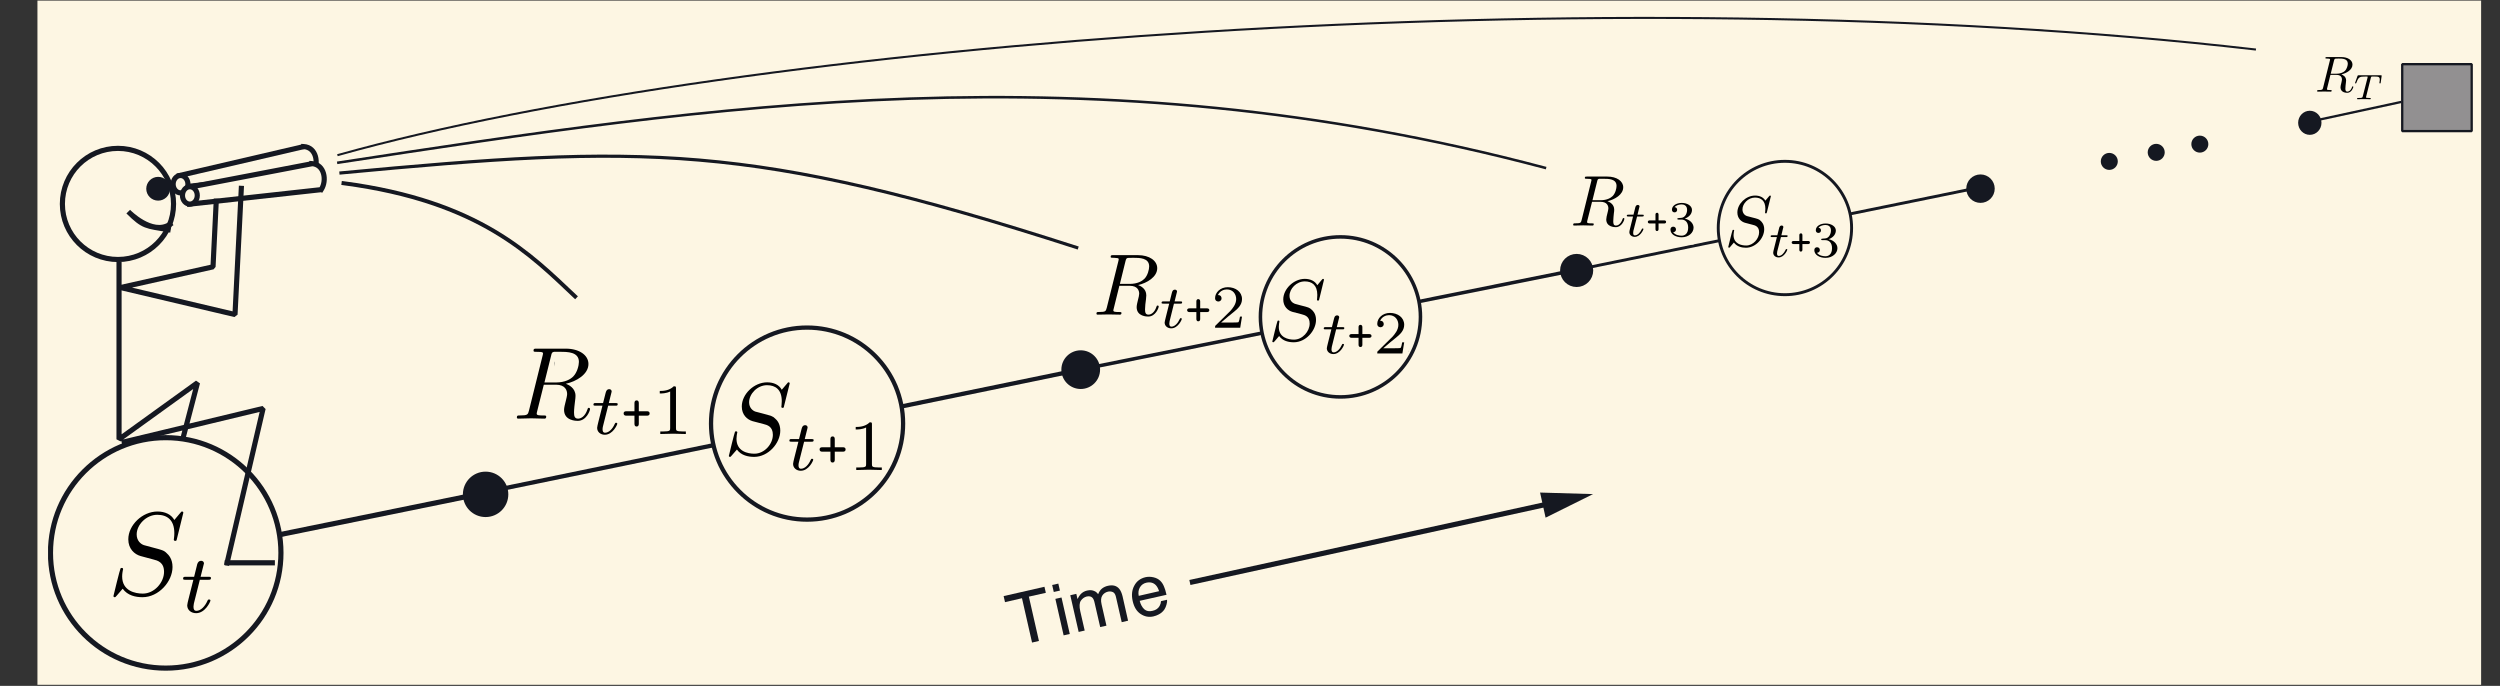 <?xml version="1.0" encoding="UTF-8"?>
<svg xmlns="http://www.w3.org/2000/svg" xmlns:xlink="http://www.w3.org/1999/xlink" width="368.317pt" height="101.043pt" viewBox="0 0 368.317 101.043" version="1.1">
<rect x="0" y="0" width="368.317" height="101.043" fill="#333333" stroke="none"/>
<defs>
<g>
<symbol overflow="visible" id="glyph0-0">
<path style="stroke:none;" d="M 0.812 -0.188 L -0.875 -7.609 L 5.016 -8.953 L 6.703 -1.531 Z M 5.562 -2.234 L 4.297 -7.797 L 0.25 -6.875 L 1.516 -1.312 Z M 5.562 -2.234 "/>
</symbol>
<symbol overflow="visible" id="glyph0-1">
<path style="stroke:none;" d="M 4.5 -8.828 L 4.703 -7.938 L 2.203 -7.375 L 3.688 -0.844 L 2.672 -0.609 L 1.188 -7.141 L -1.312 -6.562 L -1.516 -7.453 Z M 4.5 -8.828 "/>
</symbol>
<symbol overflow="visible" id="glyph0-2">
<path style="stroke:none;" d="M -0.547 -5.531 L 0.359 -5.734 L 1.578 -0.359 L 0.672 -0.156 Z M -1.016 -7.578 L -0.109 -7.781 L 0.125 -6.75 L -0.781 -6.547 Z M -1.016 -7.578 "/>
</symbol>
<symbol overflow="visible" id="glyph0-3">
<path style="stroke:none;" d="M -0.562 -5.562 L 0.328 -5.766 L 0.5 -5 C 0.664 -5.32 0.816 -5.555 0.953 -5.703 C 1.211 -5.984 1.531 -6.164 1.906 -6.25 C 2.344 -6.352 2.719 -6.32 3.031 -6.156 C 3.207 -6.082 3.379 -5.938 3.547 -5.719 C 3.68 -6.07 3.867 -6.348 4.109 -6.547 C 4.359 -6.742 4.648 -6.879 4.984 -6.953 C 5.711 -7.117 6.27 -6.969 6.656 -6.5 C 6.863 -6.25 7.023 -5.883 7.141 -5.406 L 7.953 -1.812 L 7.016 -1.594 L 6.156 -5.359 C 6.07 -5.711 5.922 -5.938 5.703 -6.031 C 5.484 -6.125 5.25 -6.145 5 -6.094 C 4.633 -6.008 4.352 -5.816 4.156 -5.516 C 3.957 -5.211 3.922 -4.785 4.047 -4.234 L 4.766 -1.078 L 3.844 -0.875 L 3.031 -4.406 C 2.957 -4.77 2.852 -5.023 2.719 -5.172 C 2.52 -5.391 2.234 -5.457 1.859 -5.375 C 1.516 -5.289 1.227 -5.086 1 -4.766 C 0.781 -4.441 0.75 -3.926 0.906 -3.219 L 1.562 -0.359 L 0.672 -0.156 Z M -0.562 -5.562 "/>
</symbol>
<symbol overflow="visible" id="glyph0-4">
<path style="stroke:none;" d="M 1.656 -6.203 C 2.031 -6.285 2.422 -6.281 2.828 -6.188 C 3.234 -6.094 3.566 -5.922 3.828 -5.672 C 4.066 -5.441 4.254 -5.148 4.391 -4.797 C 4.504 -4.555 4.625 -4.16 4.75 -3.609 L 0.797 -2.719 C 0.941 -2.164 1.172 -1.75 1.484 -1.469 C 1.797 -1.195 2.203 -1.125 2.703 -1.25 C 3.18 -1.352 3.523 -1.594 3.734 -1.969 C 3.859 -2.195 3.926 -2.43 3.938 -2.672 L 4.828 -2.875 C 4.859 -2.688 4.832 -2.453 4.75 -2.172 C 4.676 -1.898 4.578 -1.664 4.453 -1.469 C 4.234 -1.133 3.93 -0.875 3.547 -0.688 C 3.348 -0.582 3.102 -0.492 2.812 -0.422 C 2.145 -0.273 1.52 -0.395 0.938 -0.781 C 0.352 -1.164 -0.035 -1.801 -0.234 -2.688 C -0.43 -3.551 -0.352 -4.305 0 -4.953 C 0.344 -5.609 0.895 -6.023 1.656 -6.203 Z M 3.656 -4.141 C 3.531 -4.523 3.375 -4.816 3.188 -5.016 C 2.832 -5.391 2.363 -5.516 1.781 -5.391 C 1.363 -5.297 1.047 -5.066 0.828 -4.703 C 0.617 -4.336 0.562 -3.922 0.656 -3.453 Z M 1.562 -6.188 Z M 1.562 -6.188 "/>
</symbol>
<symbol overflow="visible" id="glyph1-0">
<path style="stroke:none;" d="M -0.109 0 L -0.109 -7.172 L 8.438 -7.172 L 8.438 0 Z M 7.453 -0.984 L 7.453 -6.188 L 0.891 -6.188 L 0.891 -0.984 Z M 7.453 -0.984 "/>
</symbol>
<symbol overflow="visible" id="glyph1-1">
<path style="stroke:none;" d="M 2.234 -4.891 C 2.266 -4.891 2.285 -4.879 2.297 -4.859 C 2.316 -4.836 2.328 -4.816 2.328 -4.797 C 2.328 -4.754 2.32 -4.723 2.312 -4.703 L 1.781 -2.625 L 1.891 -2.859 C 2.148 -3.367 2.453 -3.832 2.797 -4.25 C 3.141 -4.664 3.469 -4.875 3.781 -4.875 C 3.957 -4.875 4.086 -4.816 4.172 -4.703 C 4.266 -4.586 4.312 -4.461 4.312 -4.328 C 4.312 -4.16 4.266 -4.023 4.172 -3.922 C 4.086 -3.816 3.961 -3.766 3.797 -3.766 C 3.68 -3.766 3.594 -3.785 3.531 -3.828 C 3.477 -3.867 3.438 -3.922 3.406 -3.984 L 3.344 -4.094 C 3.332 -4.113 3.316 -4.129 3.297 -4.141 C 3.273 -4.16 3.25 -4.172 3.219 -4.172 C 3.082 -4.172 2.879 -3.973 2.609 -3.578 C 2.348 -3.191 2.113 -2.77 1.906 -2.312 C 1.781 -2.039 1.645 -1.676 1.5 -1.219 C 1.395 -0.938 1.266 -0.531 1.109 0 L 0.281 0 L 1.172 -3.234 C 1.223 -3.422 1.266 -3.586 1.297 -3.734 C 1.328 -3.879 1.344 -4 1.344 -4.094 C 1.344 -4.195 1.312 -4.273 1.25 -4.328 C 1.195 -4.391 1.109 -4.422 0.984 -4.422 C 0.93 -4.422 0.875 -4.414 0.812 -4.406 C 0.75 -4.406 0.672 -4.398 0.578 -4.391 L 0.578 -4.562 L 0.797 -4.609 C 1.078 -4.66 1.383 -4.719 1.719 -4.781 C 2.051 -4.852 2.223 -4.891 2.234 -4.891 Z M 2.234 -4.891 "/>
</symbol>
<symbol overflow="visible" id="glyph1-2">
<path style="stroke:none;" d="M 0.391 -1.594 L 0.562 -1.594 C 0.645 -1.164 0.738 -0.852 0.844 -0.656 C 1.039 -0.281 1.336 -0.094 1.734 -0.094 C 1.953 -0.094 2.133 -0.172 2.281 -0.328 C 2.426 -0.484 2.5 -0.688 2.5 -0.938 C 2.5 -1.094 2.477 -1.223 2.438 -1.328 C 2.406 -1.43 2.359 -1.52 2.297 -1.594 L 1.859 -2.266 C 1.586 -2.66 1.422 -2.926 1.359 -3.062 C 1.254 -3.27 1.203 -3.473 1.203 -3.672 C 1.203 -3.984 1.312 -4.258 1.531 -4.5 C 1.758 -4.738 2.078 -4.859 2.484 -4.859 C 2.66 -4.859 2.859 -4.82 3.078 -4.75 C 3.305 -4.688 3.461 -4.656 3.547 -4.656 C 3.641 -4.656 3.707 -4.672 3.75 -4.703 C 3.789 -4.742 3.832 -4.797 3.875 -4.859 L 4.016 -4.859 L 3.797 -3.328 L 3.625 -3.328 C 3.582 -3.68 3.516 -3.945 3.422 -4.125 C 3.242 -4.445 2.969 -4.609 2.594 -4.609 C 2.438 -4.609 2.297 -4.555 2.172 -4.453 C 2.055 -4.359 2 -4.219 2 -4.031 C 2 -3.883 2.023 -3.754 2.078 -3.641 C 2.129 -3.523 2.254 -3.328 2.453 -3.047 L 2.844 -2.5 C 3.031 -2.219 3.164 -1.988 3.25 -1.812 C 3.332 -1.633 3.375 -1.441 3.375 -1.234 C 3.375 -0.848 3.207 -0.52 2.875 -0.25 C 2.551 0.008 2.16 0.141 1.703 0.141 C 1.555 0.141 1.348 0.109 1.078 0.047 C 0.805 -0.004 0.648 -0.031 0.609 -0.031 C 0.535 -0.031 0.477 -0.016 0.438 0.016 C 0.406 0.047 0.379 0.094 0.359 0.156 L 0.172 0.156 Z M 0.391 -1.594 "/>
</symbol>
<symbol overflow="visible" id="glyph2-0">
<path style="stroke:none;" d="M -0.078 0 L -0.078 -5.984 L 7.031 -5.984 L 7.031 0 Z M 6.219 -0.828 L 6.219 -5.156 L 0.734 -5.156 L 0.734 -0.828 Z M 6.219 -0.828 "/>
</symbol>
<symbol overflow="visible" id="glyph2-1">
<path style="stroke:none;" d="M 0.344 -0.297 C 0.344 -0.316 0.344 -0.344 0.344 -0.375 C 0.352 -0.406 0.363 -0.438 0.375 -0.469 L 1.203 -3.609 L 0.531 -3.609 C 0.531 -3.68 0.535 -3.727 0.547 -3.75 C 0.555 -3.77 0.586 -3.789 0.641 -3.812 C 0.941 -3.945 1.172 -4.07 1.328 -4.188 C 1.492 -4.312 1.723 -4.539 2.016 -4.875 L 2.094 -4.969 C 2.094 -4.977 2.098 -4.984 2.109 -4.984 C 2.129 -4.992 2.145 -5 2.156 -5 C 2.188 -5 2.207 -4.992 2.219 -4.984 C 2.227 -4.961 2.234 -4.941 2.234 -4.922 C 2.242 -4.91 2.242 -4.895 2.234 -4.875 L 1.984 -3.906 L 2.719 -3.906 L 2.656 -3.609 L 1.906 -3.609 L 1.094 -0.594 C 1.082 -0.539 1.086 -0.488 1.109 -0.438 C 1.129 -0.383 1.172 -0.359 1.234 -0.359 C 1.305 -0.359 1.41 -0.438 1.547 -0.594 C 1.629 -0.676 1.77 -0.844 1.969 -1.094 L 2.078 -1.031 L 2.016 -0.938 C 1.754 -0.551 1.523 -0.281 1.328 -0.125 C 1.141 0.02 0.957 0.094 0.781 0.094 C 0.625 0.094 0.508 0.055 0.438 -0.016 C 0.375 -0.098 0.344 -0.191 0.344 -0.297 Z M 0.344 -0.297 "/>
</symbol>
<symbol overflow="visible" id="glyph3-0">
<path style="stroke:none;" d="M 0.141 0 L 0.141 -5.453 L 5.766 -5.453 L 5.766 0 Z M 5.016 -0.734 L 5.016 -4.719 L 0.875 -4.719 L 0.875 -0.734 Z M 5.016 -0.734 "/>
</symbol>
<symbol overflow="visible" id="glyph3-1">
<path style="stroke:none;" d="M 2.047 -4.172 L 2.609 -4.172 L 2.609 -2.359 L 4.406 -2.359 L 4.406 -1.797 L 2.609 -1.797 L 2.609 0 L 2.047 0 L 2.047 -1.797 L 0.25 -1.797 L 0.25 -2.359 L 2.047 -2.359 Z M 2.047 -4.172 "/>
</symbol>
<symbol overflow="visible" id="glyph3-2">
<path style="stroke:none;" d="M 0.641 -0.703 C 0.785 -0.703 0.977 -0.625 1.219 -0.469 C 1.469 -0.312 1.676 -0.234 1.844 -0.234 C 2.219 -0.234 2.492 -0.359 2.672 -0.609 C 2.859 -0.867 2.953 -1.148 2.953 -1.453 C 2.953 -1.734 2.879 -1.984 2.734 -2.203 C 2.484 -2.578 2.062 -2.766 1.469 -2.766 C 1.438 -2.766 1.406 -2.758 1.375 -2.75 C 1.344 -2.75 1.301 -2.75 1.25 -2.75 L 1.25 -2.859 C 1.676 -3.004 2.016 -3.176 2.266 -3.375 C 2.516 -3.582 2.641 -3.852 2.641 -4.188 C 2.641 -4.477 2.539 -4.695 2.344 -4.844 C 2.145 -5 1.922 -5.078 1.672 -5.078 C 1.379 -5.078 1.117 -4.969 0.891 -4.75 C 0.766 -4.633 0.633 -4.453 0.5 -4.203 L 0.375 -4.234 C 0.477 -4.641 0.676 -4.961 0.969 -5.203 C 1.258 -5.453 1.598 -5.578 1.984 -5.578 C 2.398 -5.578 2.719 -5.461 2.938 -5.234 C 3.164 -5.016 3.281 -4.758 3.281 -4.469 C 3.281 -4.207 3.188 -3.969 3 -3.75 C 2.895 -3.625 2.734 -3.484 2.516 -3.328 C 2.766 -3.223 2.969 -3.094 3.125 -2.938 C 3.414 -2.656 3.562 -2.301 3.562 -1.875 C 3.562 -1.363 3.359 -0.91 2.953 -0.516 C 2.555 -0.129 1.988 0.062 1.25 0.062 C 0.914 0.062 0.68 0.016 0.547 -0.078 C 0.422 -0.18 0.359 -0.289 0.359 -0.406 C 0.359 -0.469 0.379 -0.531 0.422 -0.594 C 0.461 -0.664 0.535 -0.703 0.641 -0.703 Z M 0.641 -0.703 "/>
</symbol>
<symbol overflow="visible" id="glyph4-0">
<path style="stroke:none;" d="M -0.109 0 L -0.109 -7.906 L 9.281 -7.906 L 9.281 0 Z M 8.203 -1.094 L 8.203 -6.812 L 0.969 -6.812 L 0.969 -1.094 Z M 8.203 -1.094 "/>
</symbol>
<symbol overflow="visible" id="glyph4-1">
<path style="stroke:none;" d="M 2.469 -5.375 C 2.5 -5.375 2.52 -5.363 2.531 -5.344 C 2.551 -5.32 2.562 -5.301 2.562 -5.281 C 2.551 -5.238 2.547 -5.207 2.547 -5.188 L 1.953 -2.891 L 2.094 -3.156 C 2.375 -3.707 2.703 -4.211 3.078 -4.672 C 3.461 -5.129 3.828 -5.359 4.172 -5.359 C 4.359 -5.359 4.5 -5.297 4.594 -5.172 C 4.695 -5.055 4.75 -4.922 4.75 -4.766 C 4.75 -4.586 4.695 -4.438 4.594 -4.312 C 4.5 -4.195 4.363 -4.141 4.188 -4.141 C 4.062 -4.141 3.969 -4.16 3.906 -4.203 C 3.844 -4.254 3.789 -4.312 3.75 -4.375 L 3.688 -4.516 C 3.664 -4.535 3.645 -4.551 3.625 -4.562 C 3.602 -4.582 3.578 -4.594 3.547 -4.594 C 3.391 -4.594 3.164 -4.375 2.875 -3.938 C 2.594 -3.508 2.336 -3.047 2.109 -2.547 C 1.961 -2.242 1.805 -1.844 1.641 -1.344 C 1.535 -1.031 1.395 -0.582 1.219 0 L 0.312 0 L 1.281 -3.562 C 1.344 -3.758 1.391 -3.941 1.422 -4.109 C 1.453 -4.273 1.469 -4.406 1.469 -4.5 C 1.469 -4.625 1.438 -4.719 1.375 -4.781 C 1.32 -4.844 1.223 -4.875 1.078 -4.875 C 1.023 -4.875 0.961 -4.867 0.891 -4.859 C 0.828 -4.848 0.742 -4.836 0.641 -4.828 L 0.641 -5.031 L 0.875 -5.078 C 1.188 -5.141 1.523 -5.203 1.891 -5.266 C 2.254 -5.336 2.445 -5.375 2.469 -5.375 Z M 2.469 -5.375 "/>
</symbol>
<symbol overflow="visible" id="glyph4-2">
<path style="stroke:none;" d="M 0.438 -1.766 L 0.625 -1.766 C 0.707 -1.285 0.812 -0.938 0.938 -0.719 C 1.156 -0.312 1.477 -0.109 1.906 -0.109 C 2.145 -0.109 2.344 -0.191 2.5 -0.359 C 2.664 -0.523 2.75 -0.75 2.75 -1.031 C 2.75 -1.207 2.727 -1.348 2.688 -1.453 C 2.645 -1.566 2.594 -1.672 2.531 -1.766 L 2.047 -2.484 C 1.754 -2.93 1.566 -3.227 1.484 -3.375 C 1.367 -3.602 1.312 -3.828 1.312 -4.047 C 1.312 -4.391 1.438 -4.691 1.688 -4.953 C 1.938 -5.211 2.285 -5.344 2.734 -5.344 C 2.93 -5.344 3.148 -5.305 3.391 -5.234 C 3.641 -5.16 3.812 -5.125 3.906 -5.125 C 4.008 -5.125 4.082 -5.145 4.125 -5.188 C 4.176 -5.227 4.219 -5.281 4.25 -5.344 L 4.422 -5.344 L 4.188 -3.672 L 3.984 -3.672 C 3.941 -4.055 3.867 -4.344 3.766 -4.531 C 3.578 -4.895 3.273 -5.078 2.859 -5.078 C 2.691 -5.078 2.535 -5.02 2.391 -4.906 C 2.254 -4.801 2.188 -4.645 2.188 -4.438 C 2.188 -4.27 2.219 -4.125 2.281 -4 C 2.344 -3.883 2.484 -3.672 2.703 -3.359 L 3.125 -2.75 C 3.344 -2.438 3.492 -2.18 3.578 -1.984 C 3.672 -1.797 3.719 -1.586 3.719 -1.359 C 3.719 -0.93 3.535 -0.57 3.172 -0.281 C 2.805 0.008 2.375 0.156 1.875 0.156 C 1.719 0.156 1.488 0.117 1.188 0.047 C 0.883 -0.016 0.711 -0.047 0.672 -0.047 C 0.586 -0.047 0.523 -0.031 0.484 0 C 0.453 0.039 0.422 0.098 0.391 0.172 L 0.188 0.172 Z M 0.438 -1.766 "/>
</symbol>
<symbol overflow="visible" id="glyph5-0">
<path style="stroke:none;" d="M -0.094 0 L -0.094 -6.578 L 7.75 -6.578 L 7.75 0 Z M 6.844 -0.906 L 6.844 -5.672 L 0.812 -5.672 L 0.812 -0.906 Z M 6.844 -0.906 "/>
</symbol>
<symbol overflow="visible" id="glyph5-1">
<path style="stroke:none;" d="M 0.375 -0.328 C 0.375 -0.348 0.375 -0.375 0.375 -0.406 C 0.383 -0.445 0.395 -0.484 0.406 -0.516 L 1.328 -3.969 L 0.578 -3.969 C 0.578 -4.051 0.582 -4.102 0.594 -4.125 C 0.613 -4.156 0.648 -4.18 0.703 -4.203 C 1.035 -4.348 1.289 -4.484 1.469 -4.609 C 1.656 -4.742 1.906 -5 2.219 -5.375 L 2.297 -5.469 C 2.305 -5.477 2.316 -5.488 2.328 -5.5 C 2.348 -5.508 2.363 -5.516 2.375 -5.516 C 2.414 -5.504 2.441 -5.492 2.453 -5.484 C 2.461 -5.461 2.469 -5.441 2.469 -5.422 C 2.469 -5.41 2.469 -5.395 2.469 -5.375 L 2.188 -4.297 L 2.984 -4.297 L 2.922 -3.969 L 2.094 -3.969 L 1.203 -0.656 C 1.18 -0.594 1.18 -0.535 1.203 -0.484 C 1.234 -0.43 1.281 -0.406 1.344 -0.406 C 1.438 -0.406 1.555 -0.488 1.703 -0.656 C 1.797 -0.75 1.945 -0.93 2.156 -1.203 L 2.281 -1.125 L 2.219 -1.031 C 1.938 -0.602 1.688 -0.305 1.469 -0.141 C 1.25 0.023 1.047 0.109 0.859 0.109 C 0.691 0.109 0.566 0.066 0.484 -0.016 C 0.41 -0.109 0.375 -0.211 0.375 -0.328 Z M 0.375 -0.328 "/>
</symbol>
<symbol overflow="visible" id="glyph6-0">
<path style="stroke:none;" d="M 0.141 0 L 0.141 -6 L 6.344 -6 L 6.344 0 Z M 5.531 -0.812 L 5.531 -5.188 L 0.969 -5.188 L 0.969 -0.812 Z M 5.531 -0.812 "/>
</symbol>
<symbol overflow="visible" id="glyph6-1">
<path style="stroke:none;" d="M 2.25 -4.594 L 2.875 -4.594 L 2.875 -2.609 L 4.859 -2.609 L 4.859 -1.984 L 2.875 -1.984 L 2.875 0 L 2.25 0 L 2.25 -1.984 L 0.266 -1.984 L 0.266 -2.609 L 2.25 -2.609 Z M 2.25 -4.594 "/>
</symbol>
<symbol overflow="visible" id="glyph6-2">
<path style="stroke:none;" d="M 0.266 -0.109 C 1.348 -1.223 2.082 -2.039 2.469 -2.562 C 2.852 -3.094 3.047 -3.609 3.047 -4.109 C 3.047 -4.547 2.926 -4.879 2.688 -5.109 C 2.457 -5.336 2.18 -5.453 1.859 -5.453 C 1.453 -5.453 1.125 -5.305 0.875 -5.016 C 0.727 -4.848 0.594 -4.598 0.469 -4.266 L 0.281 -4.297 C 0.426 -4.984 0.676 -5.457 1.031 -5.719 C 1.383 -5.977 1.766 -6.109 2.172 -6.109 C 2.672 -6.109 3.07 -5.953 3.375 -5.641 C 3.688 -5.328 3.844 -4.941 3.844 -4.484 C 3.844 -4.004 3.676 -3.539 3.344 -3.094 C 3.008 -2.645 2.285 -1.844 1.172 -0.688 L 3.203 -0.688 C 3.484 -0.688 3.68 -0.719 3.797 -0.781 C 3.91 -0.852 4.039 -1.023 4.188 -1.297 L 4.297 -1.234 L 3.812 0 L 0.266 0 Z M 0.266 -0.109 "/>
</symbol>
<symbol overflow="visible" id="glyph7-0">
<path style="stroke:none;" d="M -0.125 0 L -0.125 -8.688 L 10.219 -8.688 L 10.219 0 Z M 9.016 -1.203 L 9.016 -7.484 L 1.078 -7.484 L 1.078 -1.203 Z M 9.016 -1.203 "/>
</symbol>
<symbol overflow="visible" id="glyph7-1">
<path style="stroke:none;" d="M 2.703 -5.922 C 2.742 -5.922 2.77 -5.906 2.781 -5.875 C 2.801 -5.852 2.812 -5.828 2.812 -5.797 C 2.812 -5.754 2.805 -5.723 2.797 -5.703 L 2.156 -3.188 L 2.297 -3.469 C 2.609 -4.07 2.973 -4.625 3.391 -5.125 C 3.805 -5.633 4.203 -5.891 4.578 -5.891 C 4.785 -5.891 4.941 -5.82 5.047 -5.688 C 5.16 -5.562 5.219 -5.41 5.219 -5.234 C 5.219 -5.035 5.16 -4.875 5.047 -4.75 C 4.941 -4.625 4.789 -4.562 4.594 -4.562 C 4.457 -4.562 4.352 -4.586 4.281 -4.641 C 4.219 -4.691 4.164 -4.75 4.125 -4.812 L 4.047 -4.953 C 4.035 -4.984 4.016 -5.004 3.984 -5.016 C 3.961 -5.035 3.938 -5.047 3.906 -5.047 C 3.727 -5.047 3.477 -4.805 3.156 -4.328 C 2.844 -3.859 2.562 -3.348 2.312 -2.797 C 2.164 -2.461 2 -2.02 1.812 -1.469 C 1.688 -1.125 1.531 -0.633 1.344 0 L 0.344 0 L 1.422 -3.906 C 1.484 -4.133 1.531 -4.336 1.562 -4.516 C 1.602 -4.691 1.625 -4.836 1.625 -4.953 C 1.625 -5.078 1.586 -5.176 1.516 -5.25 C 1.453 -5.32 1.344 -5.359 1.188 -5.359 C 1.133 -5.359 1.066 -5.352 0.984 -5.344 C 0.91 -5.332 0.816 -5.32 0.703 -5.312 L 0.703 -5.531 L 0.969 -5.578 C 1.301 -5.648 1.664 -5.723 2.062 -5.797 C 2.469 -5.879 2.68 -5.922 2.703 -5.922 Z M 2.703 -5.922 "/>
</symbol>
<symbol overflow="visible" id="glyph7-2">
<path style="stroke:none;" d="M 0.469 -1.938 L 0.688 -1.938 C 0.781 -1.414 0.895 -1.031 1.031 -0.781 C 1.27 -0.332 1.625 -0.109 2.094 -0.109 C 2.352 -0.109 2.57 -0.203 2.75 -0.391 C 2.938 -0.578 3.031 -0.828 3.031 -1.141 C 3.031 -1.328 3.004 -1.477 2.953 -1.594 C 2.91 -1.719 2.852 -1.832 2.781 -1.938 L 2.25 -2.734 C 1.926 -3.223 1.723 -3.551 1.641 -3.719 C 1.516 -3.957 1.453 -4.203 1.453 -4.453 C 1.453 -4.828 1.586 -5.156 1.859 -5.438 C 2.129 -5.727 2.516 -5.875 3.016 -5.875 C 3.223 -5.875 3.461 -5.832 3.734 -5.75 C 4.004 -5.676 4.191 -5.641 4.297 -5.641 C 4.398 -5.641 4.477 -5.66 4.531 -5.703 C 4.582 -5.742 4.633 -5.801 4.688 -5.875 L 4.875 -5.875 L 4.609 -4.031 L 4.391 -4.031 C 4.328 -4.457 4.242 -4.773 4.141 -4.984 C 3.93 -5.379 3.598 -5.578 3.141 -5.578 C 2.953 -5.578 2.781 -5.516 2.625 -5.391 C 2.477 -5.273 2.406 -5.102 2.406 -4.875 C 2.406 -4.695 2.438 -4.539 2.5 -4.406 C 2.57 -4.27 2.727 -4.031 2.969 -3.688 L 3.438 -3.031 C 3.676 -2.688 3.844 -2.406 3.938 -2.188 C 4.039 -1.969 4.094 -1.734 4.094 -1.484 C 4.094 -1.016 3.891 -0.617 3.484 -0.297 C 3.086 0.016 2.613 0.172 2.062 0.172 C 1.883 0.172 1.629 0.133 1.297 0.062 C 0.973 -0.008 0.785 -0.047 0.734 -0.047 C 0.648 -0.047 0.586 -0.023 0.547 0.016 C 0.504 0.055 0.461 0.113 0.422 0.188 L 0.219 0.188 Z M 0.469 -1.938 "/>
</symbol>
<symbol overflow="visible" id="glyph8-0">
<path style="stroke:none;" d="M -0.109 0 L -0.109 -7.234 L 8.516 -7.234 L 8.516 0 Z M 7.516 -1 L 7.516 -6.234 L 0.891 -6.234 L 0.891 -1 Z M 7.516 -1 "/>
</symbol>
<symbol overflow="visible" id="glyph8-1">
<path style="stroke:none;" d="M 0.422 -0.359 C 0.422 -0.391 0.422 -0.422 0.422 -0.453 C 0.422 -0.492 0.426 -0.535 0.438 -0.578 L 1.469 -4.359 L 0.641 -4.359 C 0.641 -4.453 0.645 -4.508 0.656 -4.531 C 0.676 -4.562 0.711 -4.594 0.766 -4.625 C 1.129 -4.781 1.41 -4.926 1.609 -5.062 C 1.816 -5.207 2.094 -5.488 2.438 -5.906 L 2.531 -6 C 2.539 -6.02 2.551 -6.035 2.562 -6.047 C 2.582 -6.055 2.598 -6.062 2.609 -6.062 C 2.648 -6.051 2.676 -6.039 2.688 -6.031 C 2.695 -6.008 2.703 -5.988 2.703 -5.969 C 2.711 -5.945 2.711 -5.926 2.703 -5.906 L 2.406 -4.719 L 3.281 -4.719 L 3.219 -4.359 L 2.297 -4.359 L 1.328 -0.719 C 1.305 -0.656 1.305 -0.594 1.328 -0.531 C 1.359 -0.469 1.41 -0.438 1.484 -0.438 C 1.578 -0.438 1.707 -0.531 1.875 -0.719 C 1.977 -0.82 2.145 -1.023 2.375 -1.328 L 2.516 -1.234 L 2.438 -1.125 C 2.125 -0.656 1.848 -0.328 1.609 -0.141 C 1.379 0.035 1.156 0.125 0.938 0.125 C 0.758 0.125 0.629 0.078 0.547 -0.016 C 0.461 -0.117 0.422 -0.234 0.422 -0.359 Z M 0.422 -0.359 "/>
</symbol>
<symbol overflow="visible" id="glyph9-0">
<path style="stroke:none;" d="M 0.156 0 L 0.156 -6.609 L 6.969 -6.609 L 6.969 0 Z M 6.078 -0.891 L 6.078 -5.703 L 1.062 -5.703 L 1.062 -0.891 Z M 6.078 -0.891 "/>
</symbol>
<symbol overflow="visible" id="glyph9-1">
<path style="stroke:none;" d="M 2.484 -5.047 L 3.156 -5.047 L 3.156 -2.859 L 5.344 -2.859 L 5.344 -2.172 L 3.156 -2.172 L 3.156 0 L 2.484 0 L 2.484 -2.172 L 0.297 -2.172 L 0.297 -2.859 L 2.484 -2.859 Z M 2.484 -5.047 "/>
</symbol>
<symbol overflow="visible" id="glyph9-2">
<path style="stroke:none;" d="M 2.953 -6.703 C 2.961 -6.68 2.969 -6.664 2.969 -6.656 C 2.977 -6.656 2.984 -6.641 2.984 -6.609 L 2.984 -0.734 C 2.984 -0.484 3.047 -0.32 3.172 -0.25 C 3.305 -0.188 3.555 -0.148 3.922 -0.141 L 3.922 0 L 1.172 0 L 1.172 -0.141 C 1.566 -0.16 1.82 -0.211 1.938 -0.297 C 2.062 -0.391 2.125 -0.582 2.125 -0.875 L 2.125 -5.391 C 2.125 -5.547 2.102 -5.664 2.062 -5.75 C 2.031 -5.832 1.945 -5.875 1.812 -5.875 C 1.727 -5.875 1.617 -5.848 1.484 -5.797 C 1.348 -5.754 1.223 -5.707 1.109 -5.656 L 1.109 -5.781 L 2.891 -6.703 Z M 2.953 -6.703 "/>
</symbol>
<symbol overflow="visible" id="glyph10-0">
<path style="stroke:none;" d="M -0.078 0 L -0.078 -5.031 L 5.906 -5.031 L 5.906 0 Z M 5.219 -0.688 L 5.219 -4.328 L 0.625 -4.328 L 0.625 -0.688 Z M 5.219 -0.688 "/>
</symbol>
<symbol overflow="visible" id="glyph10-1">
<path style="stroke:none;" d="M 1.562 -3.422 C 1.594 -3.422 1.609 -3.41 1.609 -3.391 C 1.617 -3.379 1.625 -3.367 1.625 -3.359 C 1.625 -3.328 1.625 -3.305 1.625 -3.297 L 1.25 -1.844 L 1.328 -2 C 1.504 -2.352 1.711 -2.676 1.953 -2.969 C 2.203 -3.258 2.438 -3.406 2.656 -3.406 C 2.77 -3.406 2.859 -3.363 2.922 -3.281 C 2.984 -3.207 3.016 -3.125 3.016 -3.031 C 3.016 -2.914 2.984 -2.82 2.922 -2.75 C 2.859 -2.676 2.77 -2.641 2.656 -2.641 C 2.582 -2.641 2.523 -2.656 2.484 -2.688 C 2.441 -2.719 2.41 -2.75 2.391 -2.781 L 2.344 -2.875 C 2.332 -2.883 2.316 -2.895 2.297 -2.906 C 2.285 -2.914 2.27 -2.922 2.25 -2.922 C 2.156 -2.922 2.016 -2.781 1.828 -2.5 C 1.648 -2.227 1.488 -1.938 1.344 -1.625 C 1.25 -1.426 1.148 -1.172 1.047 -0.859 C 0.973 -0.648 0.883 -0.363 0.781 0 L 0.203 0 L 0.812 -2.266 C 0.852 -2.391 0.883 -2.504 0.906 -2.609 C 0.926 -2.711 0.938 -2.797 0.938 -2.859 C 0.938 -2.941 0.914 -3 0.875 -3.031 C 0.844 -3.07 0.781 -3.094 0.688 -3.094 C 0.656 -3.094 0.613 -3.086 0.562 -3.078 C 0.52 -3.078 0.469 -3.078 0.406 -3.078 L 0.406 -3.203 L 0.562 -3.234 C 0.758 -3.266 0.973 -3.301 1.203 -3.344 C 1.43 -3.395 1.551 -3.422 1.562 -3.422 Z M 1.562 -3.422 "/>
</symbol>
<symbol overflow="visible" id="glyph11-0">
<path style="stroke:none;" d="M -0.062 0 L -0.062 -4.188 L 4.922 -4.188 L 4.922 0 Z M 4.344 -0.578 L 4.344 -3.609 L 0.516 -3.609 L 0.516 -0.578 Z M 4.344 -0.578 "/>
</symbol>
<symbol overflow="visible" id="glyph11-1">
<path style="stroke:none;" d="M 0.391 -0.109 C 0.578 -0.117 0.707 -0.145 0.781 -0.188 C 0.914 -0.25 1.008 -0.379 1.062 -0.578 L 1.984 -3.969 C 1.492 -3.969 1.172 -3.93 1.016 -3.859 C 0.859 -3.785 0.672 -3.555 0.453 -3.172 L 0.344 -3.203 L 0.609 -4.188 L 4.031 -4.188 L 3.75 -3.141 L 3.641 -3.156 L 3.656 -3.375 C 3.656 -3.57 3.609 -3.719 3.516 -3.812 C 3.43 -3.914 3.258 -3.969 3 -3.969 L 2.641 -3.969 L 1.75 -0.766 C 1.727 -0.703 1.711 -0.645 1.703 -0.594 C 1.68 -0.508 1.672 -0.441 1.672 -0.391 C 1.672 -0.266 1.707 -0.188 1.781 -0.156 C 1.863 -0.125 2.016 -0.109 2.234 -0.109 L 2.234 0 L 0.391 0 Z M 0.391 -0.109 "/>
</symbol>
<symbol overflow="visible" id="glyph12-0">
<path style="stroke:none;" d="M -0.141 0 L -0.141 -10.422 L 12.266 -10.422 L 12.266 0 Z M 10.828 -1.438 L 10.828 -8.984 L 1.281 -8.984 L 1.281 -1.438 Z M 10.828 -1.438 "/>
</symbol>
<symbol overflow="visible" id="glyph12-1">
<path style="stroke:none;" d="M 0.562 -2.328 L 0.828 -2.328 C 0.941 -1.691 1.078 -1.227 1.234 -0.938 C 1.516 -0.406 1.941 -0.141 2.516 -0.141 C 2.828 -0.141 3.094 -0.25 3.312 -0.469 C 3.531 -0.695 3.641 -0.992 3.641 -1.359 C 3.641 -1.586 3.609 -1.773 3.547 -1.922 C 3.492 -2.066 3.426 -2.203 3.344 -2.328 L 2.703 -3.281 C 2.305 -3.863 2.062 -4.254 1.969 -4.453 C 1.812 -4.754 1.734 -5.051 1.734 -5.344 C 1.734 -5.801 1.895 -6.203 2.219 -6.547 C 2.551 -6.891 3.016 -7.062 3.609 -7.062 C 3.867 -7.062 4.16 -7.016 4.484 -6.922 C 4.816 -6.828 5.039 -6.781 5.156 -6.781 C 5.289 -6.781 5.391 -6.805 5.453 -6.859 C 5.516 -6.91 5.57 -6.977 5.625 -7.062 L 5.844 -7.062 L 5.531 -4.844 L 5.266 -4.844 C 5.203 -5.352 5.102 -5.734 4.969 -5.984 C 4.719 -6.461 4.32 -6.703 3.781 -6.703 C 3.551 -6.703 3.344 -6.629 3.156 -6.484 C 2.977 -6.336 2.891 -6.129 2.891 -5.859 C 2.891 -5.641 2.93 -5.445 3.016 -5.281 C 3.098 -5.125 3.281 -4.844 3.562 -4.438 L 4.125 -3.641 C 4.406 -3.223 4.602 -2.883 4.719 -2.625 C 4.844 -2.363 4.906 -2.082 4.906 -1.781 C 4.906 -1.219 4.664 -0.742 4.188 -0.359 C 3.707 0.016 3.141 0.203 2.484 0.203 C 2.266 0.203 1.957 0.16 1.562 0.078 C 1.164 -0.004 0.938 -0.047 0.875 -0.047 C 0.77 -0.047 0.691 -0.023 0.641 0.016 C 0.598 0.055 0.555 0.125 0.516 0.219 L 0.25 0.219 Z M 0.562 -2.328 "/>
</symbol>
<symbol overflow="visible" id="glyph13-0">
<path style="stroke:none;" d="M -0.109 0 L -0.109 -7.812 L 9.188 -7.812 L 9.188 0 Z M 8.109 -1.078 L 8.109 -6.734 L 0.969 -6.734 L 0.969 -1.078 Z M 8.109 -1.078 "/>
</symbol>
<symbol overflow="visible" id="glyph13-1">
<path style="stroke:none;" d="M 0.453 -0.391 C 0.453 -0.422 0.453 -0.457 0.453 -0.5 C 0.461 -0.539 0.473 -0.582 0.484 -0.625 L 1.578 -4.703 L 0.688 -4.703 C 0.688 -4.816 0.691 -4.883 0.703 -4.906 C 0.723 -4.938 0.766 -4.961 0.828 -4.984 C 1.223 -5.16 1.531 -5.328 1.75 -5.484 C 1.969 -5.641 2.266 -5.938 2.641 -6.375 L 2.734 -6.484 C 2.742 -6.504 2.754 -6.52 2.766 -6.531 C 2.785 -6.539 2.805 -6.547 2.828 -6.547 C 2.867 -6.535 2.895 -6.523 2.906 -6.516 C 2.914 -6.492 2.922 -6.469 2.922 -6.438 C 2.93 -6.414 2.93 -6.395 2.922 -6.375 L 2.594 -5.109 L 3.547 -5.109 L 3.469 -4.703 L 2.484 -4.703 L 1.422 -0.766 C 1.41 -0.703 1.422 -0.633 1.453 -0.562 C 1.484 -0.5 1.535 -0.469 1.609 -0.469 C 1.703 -0.469 1.844 -0.57 2.031 -0.781 C 2.133 -0.883 2.312 -1.098 2.562 -1.422 L 2.719 -1.344 L 2.641 -1.219 C 2.297 -0.719 1.992 -0.367 1.734 -0.172 C 1.484 0.023 1.242 0.125 1.016 0.125 C 0.816 0.125 0.672 0.07 0.578 -0.031 C 0.492 -0.133 0.453 -0.254 0.453 -0.391 Z M 0.453 -0.391 "/>
</symbol>
<symbol overflow="visible" id="glyph14-0">
<path style="stroke:none;" d=""/>
</symbol>
<symbol overflow="visible" id="glyph14-1">
<path style="stroke:none;" d="M 9.75 -10.5 C 9.75 -10.547 9.719 -10.656 9.578 -10.656 C 9.5 -10.656 9.484 -10.641 9.312 -10.422 L 8.578 -9.562 C 8.188 -10.281 7.406 -10.656 6.422 -10.656 C 4.5 -10.656 2.688 -8.922 2.688 -7.094 C 2.688 -5.859 3.484 -5.172 4.266 -4.938 L 5.875 -4.516 C 6.438 -4.375 7.266 -4.156 7.266 -2.922 C 7.266 -1.562 6.031 -0.141 4.547 -0.141 C 3.578 -0.141 1.906 -0.469 1.906 -2.344 C 1.906 -2.703 1.984 -3.062 2 -3.156 C 2.016 -3.219 2.031 -3.234 2.031 -3.266 C 2.031 -3.422 1.922 -3.438 1.844 -3.438 C 1.766 -3.438 1.734 -3.422 1.688 -3.375 C 1.625 -3.312 0.781 0.141 0.781 0.188 C 0.781 0.266 0.859 0.328 0.953 0.328 C 1.031 0.328 1.047 0.312 1.219 0.109 L 1.969 -0.75 C 2.609 0.125 3.641 0.328 4.516 0.328 C 6.578 0.328 8.359 -1.672 8.359 -3.547 C 8.359 -4.594 7.844 -5.109 7.609 -5.312 C 7.266 -5.672 7.047 -5.719 5.703 -6.078 C 5.359 -6.172 4.812 -6.312 4.688 -6.344 C 4.281 -6.484 3.766 -6.922 3.766 -7.719 C 3.766 -8.938 4.969 -10.234 6.406 -10.234 C 7.656 -10.234 8.578 -9.578 8.578 -7.891 C 8.578 -7.406 8.516 -7.125 8.516 -7.047 C 8.516 -7.031 8.516 -6.891 8.703 -6.891 C 8.859 -6.891 8.875 -6.938 8.922 -7.188 Z M 9.75 -10.5 "/>
</symbol>
<symbol overflow="visible" id="glyph14-2">
<path style="stroke:none;" d="M 5.672 -9.281 C 5.75 -9.641 5.797 -9.797 6.094 -9.844 C 6.219 -9.844 6.703 -9.844 7.016 -9.844 C 8.078 -9.844 9.766 -9.844 9.766 -8.359 C 9.766 -7.844 9.516 -6.797 8.922 -6.203 C 8.531 -5.812 7.734 -5.328 6.375 -5.328 L 4.688 -5.328 Z M 7.844 -5.141 C 9.375 -5.469 11.172 -6.531 11.172 -8.047 C 11.172 -9.359 9.812 -10.312 7.828 -10.312 L 3.516 -10.312 C 3.219 -10.312 3.078 -10.312 3.078 -10.016 C 3.078 -9.844 3.219 -9.844 3.5 -9.844 C 3.531 -9.844 3.828 -9.844 4.078 -9.828 C 4.344 -9.797 4.484 -9.781 4.484 -9.578 C 4.484 -9.516 4.469 -9.469 4.422 -9.297 L 2.406 -1.172 C 2.25 -0.594 2.219 -0.469 1.031 -0.469 C 0.75 -0.469 0.625 -0.469 0.625 -0.172 C 0.625 0 0.797 0 0.828 0 C 1.25 0 2.312 -0.047 2.734 -0.047 C 3.156 -0.047 4.234 0 4.656 0 C 4.781 0 4.953 0 4.953 -0.297 C 4.953 -0.469 4.812 -0.469 4.531 -0.469 C 3.969 -0.469 3.547 -0.469 3.547 -0.734 C 3.547 -0.828 3.578 -0.906 3.594 -1 L 4.594 -5 L 6.391 -5 C 7.766 -5 8.031 -4.156 8.031 -3.625 C 8.031 -3.406 7.922 -2.938 7.828 -2.578 C 7.719 -2.156 7.578 -1.609 7.578 -1.297 C 7.578 0.328 9.391 0.328 9.594 0.328 C 10.875 0.328 11.406 -1.188 11.406 -1.406 C 11.406 -1.594 11.234 -1.594 11.219 -1.594 C 11.094 -1.594 11.062 -1.484 11.031 -1.375 C 10.656 -0.25 10 0 9.656 0 C 9.156 0 9.047 -0.328 9.047 -0.922 C 9.047 -1.391 9.141 -2.156 9.203 -2.641 C 9.234 -2.859 9.266 -3.141 9.266 -3.359 C 9.266 -4.516 8.25 -4.984 7.844 -5.141 Z M 7.844 -5.141 "/>
</symbol>
<symbol overflow="visible" id="glyph15-0">
<path style="stroke:none;" d=""/>
</symbol>
<symbol overflow="visible" id="glyph15-1">
<path style="stroke:none;" d="M 2.609 -4.172 L 3.688 -4.172 C 3.875 -4.172 4.016 -4.172 4.016 -4.406 C 4.016 -4.562 3.875 -4.562 3.703 -4.562 L 2.703 -4.562 L 3.094 -6.125 C 3.094 -6.172 3.125 -6.234 3.125 -6.266 C 3.125 -6.469 2.969 -6.609 2.766 -6.609 C 2.5 -6.609 2.344 -6.438 2.266 -6.156 C 2.188 -5.891 2.328 -6.406 1.859 -4.562 L 0.781 -4.562 C 0.578 -4.562 0.438 -4.562 0.438 -4.328 C 0.438 -4.172 0.578 -4.172 0.766 -4.172 L 1.766 -4.172 L 1.141 -1.688 C 1.078 -1.422 0.984 -1.031 0.984 -0.906 C 0.984 -0.281 1.516 0.109 2.109 0.109 C 3.297 0.109 3.953 -1.375 3.953 -1.516 C 3.953 -1.656 3.812 -1.656 3.781 -1.656 C 3.656 -1.656 3.656 -1.625 3.562 -1.453 C 3.266 -0.781 2.734 -0.188 2.141 -0.188 C 1.922 -0.188 1.781 -0.328 1.781 -0.703 C 1.781 -0.812 1.812 -1.031 1.844 -1.141 Z M 2.609 -4.172 "/>
</symbol>
<symbol overflow="visible" id="glyph16-0">
<path style="stroke:none;" d=""/>
</symbol>
<symbol overflow="visible" id="glyph16-1">
<path style="stroke:none;" d="M 2.562 -2.25 L 3.734 -2.25 C 3.828 -2.25 4.156 -2.25 4.156 -2.578 C 4.156 -2.906 3.844 -2.906 3.734 -2.906 L 2.562 -2.906 L 2.562 -4.078 C 2.562 -4.172 2.562 -4.5 2.25 -4.5 C 1.922 -4.5 1.922 -4.188 1.922 -4.078 L 1.922 -2.906 L 0.75 -2.906 C 0.656 -2.906 0.328 -2.906 0.328 -2.594 C 0.328 -2.25 0.641 -2.25 0.75 -2.25 L 1.922 -2.25 L 1.922 -1.078 C 1.922 -0.984 1.922 -0.656 2.234 -0.656 C 2.562 -0.656 2.562 -0.984 2.562 -1.078 Z M 2.562 -2.25 "/>
</symbol>
<symbol overflow="visible" id="glyph17-0">
<path style="stroke:none;" d=""/>
</symbol>
<symbol overflow="visible" id="glyph17-1">
<path style="stroke:none;" d="M 3.547 -6.734 C 3.547 -7.016 3.516 -7.031 3.219 -7.031 C 2.547 -6.359 1.594 -6.344 1.156 -6.344 L 1.156 -5.969 C 1.406 -5.969 2.109 -5.969 2.688 -6.266 L 2.688 -0.875 C 2.688 -0.516 2.688 -0.375 1.625 -0.375 L 1.234 -0.375 L 1.234 0 C 1.422 -0.016 2.719 -0.047 3.109 -0.047 C 3.438 -0.047 4.766 -0.016 5 0 L 5 -0.375 L 4.594 -0.375 C 3.547 -0.375 3.547 -0.516 3.547 -0.875 Z M 3.547 -6.734 "/>
</symbol>
<symbol overflow="visible" id="glyph18-0">
<path style="stroke:none;" d=""/>
</symbol>
<symbol overflow="visible" id="glyph18-1">
<path style="stroke:none;" d="M 11.203 -12.078 C 11.203 -12.125 11.172 -12.25 11.016 -12.25 C 10.922 -12.25 10.906 -12.234 10.703 -11.984 L 9.875 -11 C 9.422 -11.812 8.516 -12.25 7.391 -12.25 C 5.172 -12.25 3.094 -10.25 3.094 -8.156 C 3.094 -6.734 4.016 -5.938 4.906 -5.688 L 6.766 -5.188 C 7.406 -5.031 8.359 -4.781 8.359 -3.359 C 8.359 -1.797 6.938 -0.156 5.234 -0.156 C 4.125 -0.156 2.188 -0.531 2.188 -2.688 C 2.188 -3.109 2.281 -3.531 2.297 -3.625 C 2.312 -3.703 2.328 -3.719 2.328 -3.75 C 2.328 -3.922 2.203 -3.938 2.125 -3.938 C 2.031 -3.938 2 -3.922 1.953 -3.875 C 1.875 -3.812 0.906 0.156 0.906 0.203 C 0.906 0.312 0.984 0.375 1.094 0.375 C 1.188 0.375 1.203 0.359 1.406 0.125 L 2.266 -0.875 C 3 0.141 4.188 0.375 5.188 0.375 C 7.562 0.375 9.609 -1.922 9.609 -4.078 C 9.609 -5.281 9.016 -5.875 8.75 -6.109 C 8.359 -6.516 8.094 -6.578 6.547 -6.984 C 6.172 -7.094 5.547 -7.266 5.391 -7.297 C 4.922 -7.453 4.328 -7.953 4.328 -8.875 C 4.328 -10.281 5.719 -11.766 7.359 -11.766 C 8.812 -11.766 9.875 -11.016 9.875 -9.062 C 9.875 -8.516 9.797 -8.203 9.797 -8.094 C 9.797 -8.078 9.797 -7.922 10.016 -7.922 C 10.188 -7.922 10.203 -7.969 10.266 -8.266 Z M 11.203 -12.078 "/>
</symbol>
<symbol overflow="visible" id="glyph19-0">
<path style="stroke:none;" d=""/>
</symbol>
<symbol overflow="visible" id="glyph19-1">
<path style="stroke:none;" d="M 2.984 -4.797 L 4.234 -4.797 C 4.469 -4.797 4.625 -4.797 4.625 -5.062 C 4.625 -5.234 4.469 -5.234 4.25 -5.234 L 3.094 -5.234 L 3.547 -7.031 C 3.562 -7.094 3.594 -7.156 3.594 -7.203 C 3.594 -7.422 3.422 -7.594 3.172 -7.594 C 2.875 -7.594 2.688 -7.391 2.594 -7.078 C 2.516 -6.766 2.672 -7.359 2.141 -5.234 L 0.906 -5.234 C 0.672 -5.234 0.516 -5.234 0.516 -4.969 C 0.516 -4.797 0.656 -4.797 0.875 -4.797 L 2.031 -4.797 L 1.312 -1.938 C 1.234 -1.625 1.125 -1.188 1.125 -1.031 C 1.125 -0.312 1.734 0.125 2.438 0.125 C 3.781 0.125 4.547 -1.578 4.547 -1.734 C 4.547 -1.891 4.391 -1.891 4.359 -1.891 C 4.203 -1.891 4.188 -1.875 4.094 -1.672 C 3.75 -0.906 3.141 -0.219 2.469 -0.219 C 2.219 -0.219 2.047 -0.375 2.047 -0.812 C 2.047 -0.938 2.094 -1.188 2.109 -1.312 Z M 2.984 -4.797 "/>
</symbol>
<symbol overflow="visible" id="glyph20-0">
<path style="stroke:none;" d=""/>
</symbol>
<symbol overflow="visible" id="glyph20-1">
<path style="stroke:none;" d="M 8.281 -8.922 C 8.281 -8.969 8.266 -9.062 8.141 -9.062 C 8.078 -9.062 8.062 -9.047 7.906 -8.859 L 7.297 -8.125 C 6.969 -8.734 6.297 -9.062 5.453 -9.062 C 3.828 -9.062 2.281 -7.578 2.281 -6.031 C 2.281 -4.984 2.969 -4.391 3.625 -4.203 L 5 -3.844 C 5.469 -3.719 6.172 -3.531 6.172 -2.484 C 6.172 -1.328 5.125 -0.109 3.859 -0.109 C 3.047 -0.109 1.625 -0.391 1.625 -1.984 C 1.625 -2.297 1.688 -2.609 1.703 -2.688 C 1.703 -2.734 1.719 -2.75 1.719 -2.781 C 1.719 -2.906 1.625 -2.922 1.562 -2.922 C 1.5 -2.922 1.484 -2.906 1.438 -2.859 C 1.391 -2.812 0.672 0.109 0.672 0.156 C 0.672 0.234 0.734 0.281 0.812 0.281 C 0.875 0.281 0.891 0.266 1.047 0.094 L 1.672 -0.641 C 2.219 0.109 3.094 0.281 3.844 0.281 C 5.594 0.281 7.109 -1.422 7.109 -3.016 C 7.109 -3.906 6.672 -4.344 6.469 -4.516 C 6.172 -4.812 5.984 -4.875 4.844 -5.156 C 4.562 -5.234 4.094 -5.375 3.984 -5.391 C 3.641 -5.516 3.203 -5.875 3.203 -6.562 C 3.203 -7.609 4.219 -8.688 5.453 -8.688 C 6.516 -8.688 7.297 -8.141 7.297 -6.703 C 7.297 -6.297 7.25 -6.062 7.25 -5.984 C 7.25 -5.969 7.25 -5.859 7.391 -5.859 C 7.531 -5.859 7.547 -5.891 7.594 -6.109 Z M 8.281 -8.922 "/>
</symbol>
<symbol overflow="visible" id="glyph20-2">
<path style="stroke:none;" d="M 4.812 -7.891 C 4.891 -8.188 4.938 -8.328 5.172 -8.359 C 5.297 -8.375 5.703 -8.375 5.953 -8.375 C 6.875 -8.375 8.297 -8.375 8.297 -7.109 C 8.297 -6.672 8.094 -5.781 7.594 -5.281 C 7.25 -4.938 6.578 -4.531 5.422 -4.531 L 3.984 -4.531 Z M 6.672 -4.359 C 7.969 -4.656 9.484 -5.547 9.484 -6.844 C 9.484 -7.953 8.328 -8.766 6.656 -8.766 L 3 -8.766 C 2.734 -8.766 2.625 -8.766 2.625 -8.516 C 2.625 -8.375 2.734 -8.375 2.984 -8.375 C 3 -8.375 3.25 -8.375 3.469 -8.344 C 3.703 -8.328 3.812 -8.312 3.812 -8.141 C 3.812 -8.094 3.797 -8.047 3.766 -7.906 L 2.047 -1 C 1.906 -0.5 1.891 -0.391 0.875 -0.391 C 0.641 -0.391 0.531 -0.391 0.531 -0.141 C 0.531 0 0.688 0 0.703 0 C 1.062 0 1.969 -0.031 2.328 -0.031 C 2.688 -0.031 3.594 0 3.953 0 C 4.062 0 4.219 0 4.219 -0.25 C 4.219 -0.391 4.094 -0.391 3.859 -0.391 C 3.375 -0.391 3.016 -0.391 3.016 -0.625 C 3.016 -0.703 3.047 -0.766 3.062 -0.844 L 3.906 -4.25 L 5.438 -4.25 C 6.609 -4.25 6.828 -3.531 6.828 -3.078 C 6.828 -2.891 6.734 -2.484 6.656 -2.203 C 6.562 -1.844 6.453 -1.359 6.453 -1.109 C 6.453 0.281 7.984 0.281 8.156 0.281 C 9.25 0.281 9.703 -1.016 9.703 -1.188 C 9.703 -1.344 9.562 -1.344 9.547 -1.344 C 9.422 -1.344 9.406 -1.266 9.375 -1.172 C 9.062 -0.219 8.5 0 8.203 0 C 7.781 0 7.688 -0.281 7.688 -0.781 C 7.688 -1.188 7.766 -1.844 7.828 -2.25 C 7.844 -2.422 7.875 -2.672 7.875 -2.844 C 7.875 -3.844 7.016 -4.234 6.672 -4.359 Z M 6.672 -4.359 "/>
</symbol>
<symbol overflow="visible" id="glyph21-0">
<path style="stroke:none;" d=""/>
</symbol>
<symbol overflow="visible" id="glyph21-1">
<path style="stroke:none;" d="M 2.203 -3.547 L 3.125 -3.547 C 3.297 -3.547 3.406 -3.547 3.406 -3.75 C 3.406 -3.875 3.297 -3.875 3.141 -3.875 L 2.297 -3.875 L 2.625 -5.203 C 2.625 -5.25 2.656 -5.297 2.656 -5.328 C 2.656 -5.484 2.531 -5.609 2.344 -5.609 C 2.125 -5.609 1.984 -5.469 1.922 -5.234 C 1.859 -5 1.969 -5.438 1.578 -3.875 L 0.672 -3.875 C 0.5 -3.875 0.375 -3.875 0.375 -3.672 C 0.375 -3.547 0.484 -3.547 0.641 -3.547 L 1.5 -3.547 L 0.969 -1.422 C 0.922 -1.203 0.828 -0.875 0.828 -0.766 C 0.828 -0.234 1.281 0.094 1.797 0.094 C 2.797 0.094 3.359 -1.172 3.359 -1.281 C 3.359 -1.406 3.25 -1.406 3.219 -1.406 C 3.109 -1.406 3.094 -1.391 3.031 -1.234 C 2.781 -0.672 2.312 -0.156 1.828 -0.156 C 1.641 -0.156 1.516 -0.281 1.516 -0.609 C 1.516 -0.688 1.547 -0.875 1.562 -0.969 Z M 2.203 -3.547 "/>
</symbol>
<symbol overflow="visible" id="glyph22-0">
<path style="stroke:none;" d=""/>
</symbol>
<symbol overflow="visible" id="glyph22-1">
<path style="stroke:none;" d="M 2.188 -1.922 L 3.172 -1.922 C 3.25 -1.922 3.531 -1.922 3.531 -2.188 C 3.531 -2.469 3.266 -2.469 3.172 -2.469 L 2.188 -2.469 L 2.188 -3.469 C 2.188 -3.547 2.188 -3.828 1.906 -3.828 C 1.625 -3.828 1.625 -3.562 1.625 -3.469 L 1.625 -2.469 L 0.625 -2.469 C 0.547 -2.469 0.266 -2.469 0.266 -2.203 C 0.266 -1.922 0.547 -1.922 0.625 -1.922 L 1.625 -1.922 L 1.625 -0.922 C 1.625 -0.844 1.625 -0.562 1.906 -0.562 C 2.188 -0.562 2.188 -0.828 2.188 -0.922 Z M 2.188 -1.922 "/>
</symbol>
<symbol overflow="visible" id="glyph23-0">
<path style="stroke:none;" d=""/>
</symbol>
<symbol overflow="visible" id="glyph23-1">
<path style="stroke:none;" d="M 4.531 -1.641 L 4.234 -1.641 C 4.203 -1.438 4.109 -0.906 4 -0.812 C 3.922 -0.766 3.234 -0.766 3.109 -0.766 L 1.453 -0.766 C 2.406 -1.594 2.719 -1.844 3.25 -2.266 C 3.922 -2.797 4.531 -3.359 4.531 -4.219 C 4.531 -5.297 3.578 -5.969 2.438 -5.969 C 1.328 -5.969 0.562 -5.188 0.562 -4.359 C 0.562 -3.906 0.953 -3.859 1.047 -3.859 C 1.25 -3.859 1.516 -4 1.516 -4.328 C 1.516 -4.484 1.453 -4.812 0.984 -4.812 C 1.266 -5.438 1.875 -5.641 2.297 -5.641 C 3.203 -5.641 3.672 -4.938 3.672 -4.219 C 3.672 -3.438 3.109 -2.812 2.828 -2.484 L 0.656 -0.344 C 0.562 -0.266 0.562 -0.25 0.562 0 L 4.266 0 Z M 4.531 -1.641 "/>
</symbol>
<symbol overflow="visible" id="glyph24-0">
<path style="stroke:none;" d=""/>
</symbol>
<symbol overflow="visible" id="glyph24-1">
<path style="stroke:none;" d="M 6.828 -7.359 C 6.828 -7.391 6.797 -7.453 6.703 -7.453 C 6.656 -7.453 6.641 -7.453 6.516 -7.297 L 6.016 -6.703 C 5.734 -7.188 5.188 -7.453 4.5 -7.453 C 3.156 -7.453 1.891 -6.234 1.891 -4.969 C 1.891 -4.109 2.438 -3.625 2.984 -3.453 L 4.109 -3.156 C 4.5 -3.062 5.094 -2.906 5.094 -2.047 C 5.094 -1.094 4.219 -0.094 3.188 -0.094 C 2.5 -0.094 1.328 -0.328 1.328 -1.641 C 1.328 -1.891 1.391 -2.141 1.391 -2.203 C 1.406 -2.25 1.422 -2.266 1.422 -2.281 C 1.422 -2.391 1.344 -2.406 1.297 -2.406 C 1.234 -2.406 1.219 -2.391 1.188 -2.359 C 1.141 -2.312 0.547 0.094 0.547 0.125 C 0.547 0.188 0.609 0.234 0.672 0.234 C 0.719 0.234 0.734 0.219 0.859 0.078 L 1.375 -0.531 C 1.828 0.078 2.547 0.234 3.156 0.234 C 4.594 0.234 5.844 -1.172 5.844 -2.484 C 5.844 -3.219 5.484 -3.578 5.328 -3.719 C 5.094 -3.969 4.922 -4.016 3.984 -4.25 C 3.75 -4.312 3.375 -4.422 3.281 -4.438 C 3 -4.531 2.641 -4.844 2.641 -5.406 C 2.641 -6.266 3.484 -7.156 4.484 -7.156 C 5.359 -7.156 6.016 -6.703 6.016 -5.516 C 6.016 -5.188 5.969 -5 5.969 -4.922 C 5.969 -4.922 5.969 -4.828 6.094 -4.828 C 6.203 -4.828 6.203 -4.859 6.25 -5.031 Z M 6.828 -7.359 "/>
</symbol>
<symbol overflow="visible" id="glyph24-2">
<path style="stroke:none;" d="M 3.969 -6.5 C 4.031 -6.75 4.062 -6.859 4.266 -6.891 C 4.359 -6.891 4.703 -6.891 4.906 -6.891 C 5.656 -6.891 6.828 -6.891 6.828 -5.844 C 6.828 -5.484 6.672 -4.766 6.25 -4.344 C 5.984 -4.078 5.422 -3.734 4.469 -3.734 L 3.281 -3.734 Z M 5.484 -3.594 C 6.562 -3.828 7.812 -4.562 7.812 -5.641 C 7.812 -6.547 6.859 -7.219 5.484 -7.219 L 2.469 -7.219 C 2.25 -7.219 2.156 -7.219 2.156 -7.016 C 2.156 -6.891 2.25 -6.891 2.453 -6.891 C 2.469 -6.891 2.672 -6.891 2.859 -6.875 C 3.047 -6.859 3.141 -6.844 3.141 -6.703 C 3.141 -6.672 3.125 -6.625 3.094 -6.5 L 1.688 -0.828 C 1.578 -0.406 1.562 -0.328 0.719 -0.328 C 0.531 -0.328 0.438 -0.328 0.438 -0.109 C 0.438 0 0.562 0 0.578 0 C 0.875 0 1.625 -0.031 1.922 -0.031 C 2.203 -0.031 2.969 0 3.266 0 C 3.344 0 3.469 0 3.469 -0.219 C 3.469 -0.328 3.375 -0.328 3.172 -0.328 C 2.781 -0.328 2.484 -0.328 2.484 -0.516 C 2.484 -0.578 2.5 -0.641 2.516 -0.703 L 3.219 -3.5 L 4.469 -3.5 C 5.438 -3.5 5.625 -2.906 5.625 -2.531 C 5.625 -2.375 5.547 -2.047 5.484 -1.812 C 5.406 -1.516 5.312 -1.125 5.312 -0.906 C 5.312 0.234 6.578 0.234 6.719 0.234 C 7.609 0.234 7.984 -0.828 7.984 -0.984 C 7.984 -1.109 7.875 -1.109 7.859 -1.109 C 7.766 -1.109 7.75 -1.031 7.719 -0.969 C 7.453 -0.188 7 0 6.766 0 C 6.406 0 6.344 -0.234 6.344 -0.641 C 6.344 -0.969 6.406 -1.516 6.438 -1.844 C 6.469 -2 6.484 -2.203 6.484 -2.344 C 6.484 -3.156 5.781 -3.484 5.484 -3.594 Z M 5.484 -3.594 "/>
</symbol>
<symbol overflow="visible" id="glyph25-0">
<path style="stroke:none;" d=""/>
</symbol>
<symbol overflow="visible" id="glyph25-1">
<path style="stroke:none;" d="M 1.828 -2.922 L 2.578 -2.922 C 2.719 -2.922 2.812 -2.922 2.812 -3.094 C 2.812 -3.188 2.719 -3.188 2.594 -3.188 L 1.891 -3.188 L 2.156 -4.281 C 2.172 -4.328 2.188 -4.359 2.188 -4.391 C 2.188 -4.531 2.078 -4.625 1.938 -4.625 C 1.75 -4.625 1.641 -4.5 1.578 -4.312 C 1.531 -4.125 1.625 -4.484 1.297 -3.188 L 0.547 -3.188 C 0.406 -3.188 0.312 -3.188 0.312 -3.031 C 0.312 -2.922 0.406 -2.922 0.531 -2.922 L 1.234 -2.922 L 0.797 -1.172 C 0.75 -1 0.688 -0.719 0.688 -0.625 C 0.688 -0.188 1.062 0.078 1.484 0.078 C 2.297 0.078 2.766 -0.969 2.766 -1.062 C 2.766 -1.156 2.672 -1.156 2.656 -1.156 C 2.562 -1.156 2.562 -1.141 2.5 -1.016 C 2.281 -0.547 1.906 -0.141 1.5 -0.141 C 1.344 -0.141 1.25 -0.234 1.25 -0.5 C 1.25 -0.562 1.281 -0.719 1.281 -0.797 Z M 1.828 -2.922 "/>
</symbol>
<symbol overflow="visible" id="glyph26-0">
<path style="stroke:none;" d=""/>
</symbol>
<symbol overflow="visible" id="glyph26-1">
<path style="stroke:none;" d="M 1.797 -1.578 L 2.625 -1.578 C 2.688 -1.578 2.906 -1.578 2.906 -1.812 C 2.906 -2.031 2.688 -2.031 2.625 -2.031 L 1.797 -2.031 L 1.797 -2.859 C 1.797 -2.922 1.797 -3.156 1.578 -3.156 C 1.344 -3.156 1.344 -2.938 1.344 -2.859 L 1.344 -2.031 L 0.516 -2.031 C 0.453 -2.031 0.219 -2.031 0.219 -1.812 C 0.219 -1.578 0.453 -1.578 0.516 -1.578 L 1.344 -1.578 L 1.344 -0.766 C 1.344 -0.688 1.344 -0.469 1.562 -0.469 C 1.797 -0.469 1.797 -0.688 1.797 -0.766 Z M 1.797 -1.578 "/>
</symbol>
<symbol overflow="visible" id="glyph27-0">
<path style="stroke:none;" d=""/>
</symbol>
<symbol overflow="visible" id="glyph27-1">
<path style="stroke:none;" d="M 2.016 -2.469 C 2.594 -2.469 3.016 -2.078 3.016 -1.281 C 3.016 -0.359 2.484 -0.094 2.047 -0.094 C 1.75 -0.094 1.109 -0.172 0.797 -0.609 C 1.141 -0.625 1.219 -0.859 1.219 -1.016 C 1.219 -1.266 1.047 -1.422 0.812 -1.422 C 0.609 -1.422 0.406 -1.297 0.406 -1 C 0.406 -0.297 1.172 0.141 2.062 0.141 C 3.094 0.141 3.812 -0.547 3.812 -1.281 C 3.812 -1.859 3.328 -2.438 2.516 -2.609 C 3.297 -2.891 3.578 -3.438 3.578 -3.891 C 3.578 -4.484 2.906 -4.922 2.078 -4.922 C 1.266 -4.922 0.625 -4.516 0.625 -3.922 C 0.625 -3.672 0.797 -3.531 1.016 -3.531 C 1.25 -3.531 1.391 -3.703 1.391 -3.906 C 1.391 -4.125 1.25 -4.281 1.016 -4.297 C 1.281 -4.625 1.781 -4.703 2.062 -4.703 C 2.391 -4.703 2.859 -4.547 2.859 -3.891 C 2.859 -3.578 2.75 -3.25 2.562 -3.016 C 2.312 -2.734 2.109 -2.719 1.734 -2.703 C 1.562 -2.688 1.547 -2.688 1.5 -2.672 C 1.484 -2.672 1.422 -2.656 1.422 -2.578 C 1.422 -2.469 1.5 -2.469 1.625 -2.469 Z M 2.016 -2.469 "/>
</symbol>
<symbol overflow="visible" id="glyph28-0">
<path style="stroke:none;" d=""/>
</symbol>
<symbol overflow="visible" id="glyph28-1">
<path style="stroke:none;" d="M 2.797 -4.578 C 2.844 -4.766 2.875 -4.844 3.016 -4.859 C 3.078 -4.875 3.312 -4.875 3.469 -4.875 C 4 -4.875 4.828 -4.875 4.828 -4.125 C 4.828 -3.875 4.703 -3.359 4.406 -3.062 C 4.219 -2.875 3.828 -2.641 3.156 -2.641 L 2.312 -2.641 Z M 3.875 -2.547 C 4.625 -2.703 5.516 -3.219 5.516 -3.984 C 5.516 -4.625 4.844 -5.094 3.875 -5.094 L 1.734 -5.094 C 1.594 -5.094 1.531 -5.094 1.531 -4.953 C 1.531 -4.875 1.594 -4.875 1.734 -4.875 C 1.75 -4.875 1.891 -4.875 2.016 -4.859 C 2.156 -4.844 2.219 -4.828 2.219 -4.734 C 2.219 -4.703 2.203 -4.688 2.188 -4.594 L 1.188 -0.578 C 1.109 -0.297 1.094 -0.234 0.516 -0.234 C 0.375 -0.234 0.312 -0.234 0.312 -0.078 C 0.312 0 0.391 0 0.406 0 C 0.625 0 1.141 -0.016 1.359 -0.016 C 1.562 -0.016 2.094 0 2.297 0 C 2.359 0 2.453 0 2.453 -0.156 C 2.453 -0.234 2.375 -0.234 2.234 -0.234 C 1.969 -0.234 1.75 -0.234 1.75 -0.359 C 1.75 -0.406 1.766 -0.453 1.781 -0.5 L 2.266 -2.469 L 3.156 -2.469 C 3.844 -2.469 3.969 -2.047 3.969 -1.797 C 3.969 -1.688 3.906 -1.453 3.875 -1.281 C 3.812 -1.062 3.75 -0.797 3.75 -0.641 C 3.75 0.172 4.641 0.172 4.75 0.172 C 5.375 0.172 5.641 -0.594 5.641 -0.688 C 5.641 -0.781 5.562 -0.781 5.547 -0.781 C 5.484 -0.781 5.469 -0.734 5.453 -0.672 C 5.266 -0.125 4.938 0 4.766 0 C 4.531 0 4.469 -0.172 4.469 -0.453 C 4.469 -0.688 4.516 -1.062 4.547 -1.312 C 4.562 -1.406 4.578 -1.547 4.578 -1.656 C 4.578 -2.234 4.078 -2.469 3.875 -2.547 Z M 3.875 -2.547 "/>
</symbol>
<symbol overflow="visible" id="glyph29-0">
<path style="stroke:none;" d=""/>
</symbol>
<symbol overflow="visible" id="glyph29-1">
<path style="stroke:none;" d="M 2.547 -3.172 C 2.578 -3.312 2.594 -3.328 2.703 -3.344 C 2.734 -3.344 2.922 -3.344 3.016 -3.344 C 3.344 -3.344 3.469 -3.344 3.609 -3.312 C 3.844 -3.234 3.859 -3.078 3.859 -2.891 C 3.859 -2.812 3.859 -2.75 3.812 -2.469 L 3.812 -2.406 C 3.812 -2.359 3.844 -2.328 3.891 -2.328 C 3.969 -2.328 3.984 -2.375 4 -2.469 L 4.141 -3.469 C 4.141 -3.531 4.078 -3.531 3.984 -3.531 L 0.766 -3.531 C 0.625 -3.531 0.625 -3.531 0.578 -3.422 L 0.25 -2.5 C 0.25 -2.484 0.219 -2.438 0.219 -2.406 C 0.219 -2.391 0.234 -2.328 0.312 -2.328 C 0.375 -2.328 0.391 -2.359 0.422 -2.453 C 0.734 -3.297 0.906 -3.344 1.703 -3.344 L 1.922 -3.344 C 2.078 -3.344 2.078 -3.344 2.078 -3.297 C 2.078 -3.297 2.078 -3.266 2.062 -3.188 L 1.359 -0.438 C 1.312 -0.234 1.297 -0.188 0.75 -0.188 C 0.562 -0.188 0.516 -0.188 0.516 -0.078 C 0.516 -0.062 0.531 0 0.609 0 C 0.75 0 0.906 -0.016 1.062 -0.016 C 1.203 -0.016 1.359 -0.016 1.5 -0.016 C 1.656 -0.016 1.828 -0.016 1.984 -0.016 C 2.125 -0.016 2.281 0 2.422 0 C 2.453 0 2.531 0 2.531 -0.109 C 2.531 -0.188 2.484 -0.188 2.328 -0.188 C 2.219 -0.188 2.125 -0.188 2.016 -0.203 C 1.844 -0.219 1.828 -0.234 1.828 -0.297 C 1.828 -0.328 1.828 -0.344 1.859 -0.422 Z M 2.547 -3.172 "/>
</symbol>
</g>
<clipPath id="clip1">
  <path d="M 5.516 0.086 L 365.535 0.086 L 365.535 100.891 L 5.516 100.891 Z M 5.516 0.086 "/>
</clipPath>
<clipPath id="clip2">
  <path d="M 7.031 71 L 73 71 L 73 87 L 7.031 87 Z M 7.031 71 "/>
</clipPath>
<clipPath id="clip3">
  <path d="M 7.031 64 L 42 64 L 42 99 L 7.031 99 Z M 7.031 64 "/>
</clipPath>
<clipPath id="clip4">
  <path d="M 7.078 63 L 43 63 L 43 99.934 L 7.078 99.934 Z M 7.078 63 "/>
</clipPath>
<clipPath id="clip5">
  <path d="M 353 9 L 364.434 9 L 364.434 20 L 353 20 Z M 353 9 "/>
</clipPath>
<clipPath id="clip6">
  <path d="M 107.078 56 L 117 56 L 117 68 L 107.078 68 Z M 107.078 56 "/>
</clipPath>
<clipPath id="clip7">
  <path d="M 116 62 L 120 62 L 120 69.438 L 116 69.438 Z M 116 62 "/>
</clipPath>
<clipPath id="clip8">
  <path d="M 126 62 L 130 62 L 130 69.438 L 126 69.438 Z M 126 62 "/>
</clipPath>
<clipPath id="clip9">
  <path d="M 16.125 75 L 28 75 L 28 88 L 16.125 88 Z M 16.125 75 "/>
</clipPath>
<clipPath id="clip10">
  <path d="M 26 82 L 31.285 82 L 31.285 90.66 L 26 90.66 Z M 26 82 "/>
</clipPath>
<clipPath id="clip11">
  <path d="M 187.418 41 L 196 41 L 196 51 L 187.418 51 Z M 187.418 41 "/>
</clipPath>
<clipPath id="clip12">
  <path d="M 195 46 L 199 46 L 199 52.762 L 195 52.762 Z M 195 46 "/>
</clipPath>
<clipPath id="clip13">
  <path d="M 202 46 L 207 46 L 207 52.762 L 202 52.762 Z M 202 46 "/>
</clipPath>
<clipPath id="clip14">
  <path d="M 254.113 28.508 L 261 28.508 L 261 37 L 254.113 37 Z M 254.113 28.508 "/>
</clipPath>
<clipPath id="clip15">
  <path d="M 267 32 L 270.789 32 L 270.789 38 L 267 38 Z M 267 32 "/>
</clipPath>
<clipPath id="clip16">
  <path d="M 231.375 26 L 240 26 L 240 34 L 231.375 34 Z M 231.375 26 "/>
</clipPath>
<clipPath id="clip17">
  <path d="M 246 29 L 249.566 29 L 249.566 35 L 246 35 Z M 246 29 "/>
</clipPath>
<clipPath id="clip18">
  <path d="M 171 42 L 175 42 L 175 48.973 L 171 48.973 Z M 171 42 "/>
</clipPath>
<clipPath id="clip19">
  <path d="M 179 42 L 183 42 L 183 48.973 L 179 48.973 Z M 179 42 "/>
</clipPath>
<clipPath id="clip20">
  <path d="M 76 51.246 L 87 51.246 L 87 63 L 76 63 Z M 76 51.246 "/>
</clipPath>
<clipPath id="clip21">
  <path d="M 87 57 L 92 57 L 92 64.133 L 87 64.133 Z M 87 57 "/>
</clipPath>
<clipPath id="clip22">
  <path d="M 97 56 L 101.77 56 L 101.77 64 L 97 64 Z M 97 56 "/>
</clipPath>
<clipPath id="clip23">
  <path d="M 341.324 8 L 347 8 L 347 14 L 341.324 14 Z M 341.324 8 "/>
</clipPath>
</defs>
<g id="surface1">
<g clip-path="url(#clip1)" clip-rule="nonzero">
<path style=" stroke:none;fill-rule:nonzero;fill:rgb(253,246,227);fill-opacity:1;" d="M 5.516 100.891 L 365.535 100.891 L 365.535 0.086 L 5.516 0.086 Z M 5.516 100.891 "/>
</g>
<g style="fill:rgb(8.237%,9.647%,13.177%);fill-opacity:1;">
  <use xlink:href="#glyph0-1" x="149.377" y="95.275"/>
</g>
<g style="fill:rgb(8.237%,9.647%,13.177%);fill-opacity:1;">
  <use xlink:href="#glyph0-2" x="156.029" y="93.761"/>
</g>
<g style="fill:rgb(8.237%,9.647%,13.177%);fill-opacity:1;">
  <use xlink:href="#glyph0-3" x="158.243" y="93.257"/>
</g>
<g style="fill:rgb(8.237%,9.647%,13.177%);fill-opacity:1;">
  <use xlink:href="#glyph0-4" x="167.109" y="91.238"/>
</g>
<path style="fill:none;stroke-width:1;stroke-linecap:square;stroke-linejoin:miter;stroke:rgb(8.237%,9.647%,13.177%);stroke-opacity:1;stroke-miterlimit:1;" d="M -0 -0.003 L 72.999 16 " transform="matrix(0.758,0,0,-0.758,175.672,85.732)"/>
<path style=" stroke:none;fill-rule:nonzero;fill:rgb(8.237%,9.647%,13.177%);fill-opacity:1;" d="M 227.301 74.418 L 227.707 76.266 L 234.703 72.793 L 226.895 72.566 "/>
<path style="fill:none;stroke-width:1;stroke-linecap:square;stroke-linejoin:miter;stroke:rgb(8.237%,9.647%,13.177%);stroke-opacity:1;stroke-miterlimit:1;" d="M -0.002 -0.002 C 2.513 -0.141 2.956 -3.315 1.874 -5.001 M -23.751 -7.877 L 1.251 -5.124 " transform="matrix(0.758,0,0,-0.758,44.74,21.593)"/>
<path style=" stroke:none;fill-rule:evenodd;fill:rgb(253,246,227);fill-opacity:1;" d="M 47.344 27.891 C 47.391 27.941 28.539 29.836 28.539 29.836 L 27.211 29.363 L 27.117 28.129 L 28.445 27.371 L 37.918 25.57 L 45.926 24.102 L 47.012 24.434 L 47.582 25.57 L 47.582 26.992 L 47.344 27.891 "/>
<path style="fill:none;stroke-width:0.158;stroke-linecap:square;stroke-linejoin:miter;stroke:rgb(8.237%,9.647%,13.177%);stroke-opacity:1;stroke-miterlimit:1;" d="M -0.002 0.002 C 0.06 -0.065 -24.813 -2.564 -24.813 -2.564 L -26.565 -1.94 L -26.689 -0.312 L -24.937 0.688 L -12.438 3.064 L -1.873 5.002 L -0.44 4.564 L 0.312 3.064 L 0.312 1.188 Z M -0.002 0.002 " transform="matrix(0.758,0,0,-0.758,47.345,27.893)"/>
<g clip-path="url(#clip2)" clip-rule="nonzero">
<path style="fill:none;stroke-width:1;stroke-linecap:square;stroke-linejoin:miter;stroke:rgb(8.237%,9.647%,13.177%);stroke-opacity:1;stroke-miterlimit:1;" d="M 0.002 -0.002 L -83.047 -16.937 " transform="matrix(0.758,0,0,-0.758,71.874,72.514)"/>
</g>
<path style="fill:none;stroke-width:0.83;stroke-linecap:square;stroke-linejoin:miter;stroke:rgb(8.237%,9.647%,13.177%);stroke-opacity:1;stroke-miterlimit:1;" d="M 0.001 -0.001 L -115.873 -23.879 " transform="matrix(0.758,0,0,-0.758,159.32,54.417)"/>
<path style="fill:none;stroke-width:0.57;stroke-linecap:square;stroke-linejoin:miter;stroke:rgb(8.237%,9.647%,13.177%);stroke-opacity:1;stroke-miterlimit:1;" d="M -0.002 -0.002 L -78.247 -16 " transform="matrix(0.758,0,0,-0.758,291.673,27.604)"/>
<path style="fill:none;stroke-width:0.69;stroke-linecap:square;stroke-linejoin:miter;stroke:rgb(8.237%,9.647%,13.177%);stroke-opacity:1;stroke-miterlimit:1;" d="M 0.003 0.001 L -96.374 -19.377 " transform="matrix(0.758,0,0,-0.758,232.365,39.731)"/>
<g clip-path="url(#clip3)" clip-rule="nonzero">
<path style=" stroke:none;fill-rule:evenodd;fill:rgb(253,246,227);fill-opacity:1;" d="M 7.438 81.457 C 7.438 72.082 15.039 64.48 24.414 64.48 C 33.785 64.48 41.387 72.082 41.387 81.457 C 41.387 90.832 33.789 98.434 24.414 98.434 C 15.039 98.434 7.438 90.832 7.438 81.457 "/>
</g>
<g clip-path="url(#clip4)" clip-rule="nonzero">
<path style="fill:none;stroke-width:1;stroke-linecap:square;stroke-linejoin:miter;stroke:rgb(8.237%,9.647%,13.177%);stroke-opacity:1;stroke-miterlimit:1;" d="M 0 -0 C 0 12.369 10.03 22.398 22.394 22.398 C 34.763 22.398 44.792 12.369 44.792 -0 C 44.792 -12.369 34.768 -22.394 22.399 -22.394 C 10.03 -22.394 0 -12.369 0 -0 Z M 0 -0 " transform="matrix(0.758,0,0,-0.758,7.437,81.457)"/>
</g>
<path style=" stroke:none;fill-rule:evenodd;fill:rgb(253,246,227);fill-opacity:1;" d="M 253.145 33.59 C 253.145 28.168 257.543 23.766 262.969 23.766 C 268.391 23.766 272.789 28.168 272.789 33.59 C 272.789 39.016 268.391 43.414 262.969 43.414 C 257.543 43.414 253.145 39.016 253.145 33.59 "/>
<path style="fill:none;stroke-width:0.57;stroke-linecap:square;stroke-linejoin:miter;stroke:rgb(8.237%,9.647%,13.177%);stroke-opacity:1;stroke-miterlimit:1;" d="M 0.002 0.002 C 0.002 7.156 5.805 12.959 12.959 12.959 C 20.117 12.959 25.92 7.156 25.92 0.002 C 25.92 -7.157 20.117 -12.96 12.959 -12.96 C 5.805 -12.96 0.002 -7.157 0.002 0.002 Z M 0.002 0.002 " transform="matrix(0.758,0,0,-0.758,253.143,33.591)"/>
<path style=" stroke:none;fill-rule:evenodd;fill:rgb(253,246,227);fill-opacity:1;" d="M 185.695 46.688 C 185.695 40.18 190.969 34.902 197.48 34.902 C 203.992 34.902 209.27 40.18 209.27 46.688 C 209.27 53.199 203.992 58.477 197.48 58.477 C 190.969 58.477 185.695 53.199 185.695 46.688 "/>
<path style="fill:none;stroke-width:0.69;stroke-linecap:square;stroke-linejoin:miter;stroke:rgb(8.237%,9.647%,13.177%);stroke-opacity:1;stroke-miterlimit:1;" d="M 0.002 0.002 C 0.002 8.589 6.965 15.551 15.552 15.551 C 24.143 15.551 31.106 8.589 31.106 0.002 C 31.106 -8.589 24.143 -15.552 15.552 -15.552 C 6.965 -15.552 0.002 -8.589 0.002 0.002 Z M 0.002 0.002 " transform="matrix(0.758,0,0,-0.758,185.693,46.689)"/>
<path style=" stroke:none;fill-rule:evenodd;fill:rgb(253,246,227);fill-opacity:1;" d="M 104.754 62.406 C 104.754 54.594 111.086 48.262 118.898 48.262 C 126.711 48.262 133.047 54.594 133.047 62.406 C 133.047 70.219 126.711 76.551 118.898 76.551 C 111.086 76.551 104.754 70.219 104.754 62.406 "/>
<path style="fill:none;stroke-width:0.83;stroke-linecap:square;stroke-linejoin:miter;stroke:rgb(8.237%,9.647%,13.177%);stroke-opacity:1;stroke-miterlimit:1;" d="M -0 0.001 C -0 10.309 8.354 18.663 18.662 18.663 C 28.969 18.663 37.329 10.309 37.329 0.001 C 37.329 -10.307 28.969 -18.661 18.662 -18.661 C 8.354 -18.661 -0 -10.307 -0 0.001 Z M -0 0.001 " transform="matrix(0.758,0,0,-0.758,104.754,62.407)"/>
<path style=" stroke:none;fill-rule:evenodd;fill:rgb(8.237%,9.647%,13.177%);fill-opacity:1;" d="M 290.062 27.793 C 290.062 26.844 290.832 26.078 291.781 26.078 C 292.727 26.078 293.496 26.844 293.496 27.793 C 293.496 28.742 292.727 29.512 291.781 29.512 C 290.832 29.512 290.062 28.742 290.062 27.793 "/>
<path style="fill:none;stroke-width:1;stroke-linecap:square;stroke-linejoin:miter;stroke:rgb(8.237%,9.647%,13.177%);stroke-opacity:1;stroke-miterlimit:1;" d="M -0 0 C -0 1.253 1.015 2.263 2.267 2.263 C 3.515 2.263 4.53 1.253 4.53 0 C 4.53 -1.252 3.515 -2.267 2.267 -2.267 C 1.015 -2.267 -0 -1.252 -0 0 Z M -0 0 " transform="matrix(0.758,0,0,-0.758,290.063,27.793)"/>
<path style=" stroke:none;fill-rule:evenodd;fill:rgb(8.237%,9.647%,13.177%);fill-opacity:1;" d="M 230.223 39.844 C 230.223 38.707 231.145 37.785 232.281 37.785 C 233.418 37.785 234.344 38.707 234.344 39.844 C 234.344 40.984 233.418 41.906 232.281 41.906 C 231.145 41.906 230.223 40.984 230.223 39.844 "/>
<path style="fill:none;stroke-width:1;stroke-linecap:square;stroke-linejoin:miter;stroke:rgb(8.237%,9.647%,13.177%);stroke-opacity:1;stroke-miterlimit:1;" d="M 0.001 0.002 C 0.001 1.502 1.217 2.718 2.717 2.718 C 4.217 2.718 5.438 1.502 5.438 0.002 C 5.438 -1.503 4.217 -2.719 2.717 -2.719 C 1.217 -2.719 0.001 -1.503 0.001 0.002 Z M 0.001 0.002 " transform="matrix(0.758,0,0,-0.758,230.222,39.845)"/>
<path style=" stroke:none;fill-rule:evenodd;fill:rgb(8.237%,9.647%,13.177%);fill-opacity:1;" d="M 156.746 54.457 C 156.746 53.094 157.852 51.988 159.219 51.988 C 160.582 51.988 161.691 53.094 161.691 54.457 C 161.691 55.824 160.582 56.93 159.219 56.93 C 157.852 56.93 156.746 55.824 156.746 54.457 "/>
<path style="fill:none;stroke-width:1;stroke-linecap:square;stroke-linejoin:miter;stroke:rgb(8.237%,9.647%,13.177%);stroke-opacity:1;stroke-miterlimit:1;" d="M 0.001 0.002 C 0.001 1.801 1.46 3.259 3.264 3.259 C 5.062 3.259 6.526 1.801 6.526 0.002 C 6.526 -1.802 5.062 -3.26 3.264 -3.26 C 1.46 -3.26 0.001 -1.802 0.001 0.002 Z M 0.001 0.002 " transform="matrix(0.758,0,0,-0.758,156.745,54.459)"/>
<path style=" stroke:none;fill-rule:evenodd;fill:rgb(8.237%,9.647%,13.177%);fill-opacity:1;" d="M 68.574 72.828 C 68.574 71.191 69.902 69.863 71.539 69.863 C 73.18 69.863 74.508 71.191 74.508 72.828 C 74.508 74.469 73.18 75.797 71.539 75.797 C 69.902 75.797 68.574 74.469 68.574 72.828 "/>
<path style="fill:none;stroke-width:1;stroke-linecap:square;stroke-linejoin:miter;stroke:rgb(8.237%,9.647%,13.177%);stroke-opacity:1;stroke-miterlimit:1;" d="M 0.001 0.001 C 0.001 2.16 1.753 3.912 3.913 3.912 C 6.077 3.912 7.83 2.16 7.83 0.001 C 7.83 -2.164 6.077 -3.916 3.913 -3.916 C 1.753 -3.916 0.001 -2.164 0.001 0.001 Z M 0.001 0.001 " transform="matrix(0.758,0,0,-0.758,68.574,72.829)"/>
<path style=" stroke:none;fill-rule:evenodd;fill:rgb(8.237%,9.647%,13.177%);fill-opacity:1;" d="M 311.629 23.777 C 311.629 24.262 311.238 24.652 310.754 24.652 C 310.273 24.652 309.883 24.262 309.883 23.777 C 309.883 23.297 310.273 22.906 310.754 22.906 C 311.238 22.906 311.629 23.297 311.629 23.777 "/>
<path style="fill:none;stroke-width:1;stroke-linecap:square;stroke-linejoin:miter;stroke:rgb(8.237%,9.647%,13.177%);stroke-opacity:1;stroke-miterlimit:1;" d="M -0.001 0.002 C -0.001 -0.637 -0.516 -1.152 -1.155 -1.152 C -1.789 -1.152 -2.305 -0.637 -2.305 0.002 C -2.305 0.636 -1.789 1.152 -1.155 1.152 C -0.516 1.152 -0.001 0.636 -0.001 0.002 Z M -0.001 0.002 " transform="matrix(0.758,0,0,-0.758,311.63,23.779)"/>
<path style=" stroke:none;fill-rule:evenodd;fill:rgb(8.237%,9.647%,13.177%);fill-opacity:1;" d="M 318.543 22.445 C 318.543 22.926 318.152 23.316 317.668 23.316 C 317.188 23.316 316.793 22.926 316.793 22.445 C 316.793 21.965 317.188 21.57 317.668 21.57 C 318.152 21.57 318.543 21.965 318.543 22.445 "/>
<path style="fill:none;stroke-width:1;stroke-linecap:square;stroke-linejoin:miter;stroke:rgb(8.237%,9.647%,13.177%);stroke-opacity:1;stroke-miterlimit:1;" d="M 0.001 -0 C 0.001 -0.634 -0.514 -1.155 -1.153 -1.155 C -1.787 -1.155 -2.307 -0.634 -2.307 -0 C -2.307 0.634 -1.787 1.154 -1.153 1.154 C -0.514 1.154 0.001 0.634 0.001 -0 Z M 0.001 -0 " transform="matrix(0.758,0,0,-0.758,318.542,22.445)"/>
<path style=" stroke:none;fill-rule:evenodd;fill:rgb(8.237%,9.647%,13.177%);fill-opacity:1;" d="M 324.969 21.234 C 324.969 21.715 324.578 22.105 324.098 22.105 C 323.613 22.105 323.223 21.715 323.223 21.234 C 323.223 20.75 323.613 20.359 324.098 20.359 C 324.578 20.359 324.969 20.75 324.969 21.234 "/>
<path style="fill:none;stroke-width:1;stroke-linecap:square;stroke-linejoin:miter;stroke:rgb(8.237%,9.647%,13.177%);stroke-opacity:1;stroke-miterlimit:1;" d="M -0.001 -0.002 C -0.001 -0.636 -0.516 -1.152 -1.15 -1.152 C -1.789 -1.152 -2.304 -0.636 -2.304 -0.002 C -2.304 0.637 -1.789 1.152 -1.15 1.152 C -0.516 1.152 -0.001 0.637 -0.001 -0.002 Z M -0.001 -0.002 " transform="matrix(0.758,0,0,-0.758,324.969,21.233)"/>
<g style="fill:rgb(8.237%,9.647%,13.177%);fill-opacity:1;">
  <use xlink:href="#glyph1-1" x="234.328" y="31.927"/>
</g>
<g style="fill:rgb(8.237%,9.647%,13.177%);fill-opacity:1;">
  <use xlink:href="#glyph2-1" x="237.997" y="35.595"/>
</g>
<g style="fill:rgb(8.237%,9.647%,13.177%);fill-opacity:1;">
  <use xlink:href="#glyph3-1" x="240.748" y="35.595"/>
</g>
<g style="fill:rgb(8.237%,9.647%,13.177%);fill-opacity:1;">
  <use xlink:href="#glyph3-2" x="245.791" y="35.595"/>
</g>
<g style="fill:rgb(8.237%,9.647%,13.177%);fill-opacity:1;">
  <use xlink:href="#glyph4-1" x="163.485" y="44.782"/>
</g>
<g style="fill:rgb(8.237%,9.647%,13.177%);fill-opacity:1;">
  <use xlink:href="#glyph5-1" x="167.52" y="48.817"/>
</g>
<g style="fill:rgb(8.237%,9.647%,13.177%);fill-opacity:1;">
  <use xlink:href="#glyph6-1" x="170.546" y="48.817"/>
</g>
<g style="fill:rgb(8.237%,9.647%,13.177%);fill-opacity:1;">
  <use xlink:href="#glyph6-2" x="176.094" y="48.817"/>
</g>
<g style="fill:rgb(8.237%,9.647%,13.177%);fill-opacity:1;">
  <use xlink:href="#glyph7-1" x="76.499" y="58.846"/>
</g>
<g style="fill:rgb(8.237%,9.647%,13.177%);fill-opacity:1;">
  <use xlink:href="#glyph8-1" x="80.937" y="63.284"/>
</g>
<g style="fill:rgb(8.237%,9.647%,13.177%);fill-opacity:1;">
  <use xlink:href="#glyph9-1" x="84.266" y="63.284"/>
</g>
<g style="fill:rgb(8.237%,9.647%,13.177%);fill-opacity:1;">
  <use xlink:href="#glyph9-2" x="90.367" y="63.284"/>
</g>
<path style="fill:none;stroke-width:0.45;stroke-linecap:square;stroke-linejoin:miter;stroke:rgb(8.237%,9.647%,13.177%);stroke-opacity:1;stroke-miterlimit:1;" d="M -0.002 -0.001 L 17.377 3.751 " transform="matrix(0.758,0,0,-0.758,340.427,17.898)"/>
<g clip-path="url(#clip5)" clip-rule="nonzero">
<path style="fill-rule:nonzero;fill:rgb(57.297%,56.519%,56.712%);fill-opacity:1;stroke-width:0.45;stroke-linecap:square;stroke-linejoin:miter;stroke:rgb(8.237%,9.647%,13.177%);stroke-opacity:1;stroke-miterlimit:1;" d="M 457.623 106.623 L 471.126 106.623 L 471.126 119.626 L 457.623 119.626 Z M 457.623 106.623 " transform="matrix(0.758,0,0,-0.758,7.033,100.133)"/>
</g>
<path style=" stroke:none;fill-rule:evenodd;fill:rgb(8.237%,9.647%,13.177%);fill-opacity:1;" d="M 338.957 18.094 C 338.957 17.32 339.559 16.695 340.297 16.695 C 341.035 16.695 341.637 17.32 341.637 18.094 C 341.637 18.863 341.035 19.488 340.297 19.488 C 339.559 19.488 338.957 18.863 338.957 18.094 "/>
<path style="fill:none;stroke-width:1;stroke-linecap:square;stroke-linejoin:miter;stroke:rgb(8.237%,9.647%,13.177%);stroke-opacity:1;stroke-miterlimit:1;" d="M 0 -0.002 C 0 1.019 0.794 1.843 1.768 1.843 C 2.742 1.843 3.536 1.019 3.536 -0.002 C 3.536 -1.017 2.742 -1.842 1.768 -1.842 C 0.794 -1.842 0 -1.017 0 -0.002 Z M -424.037 -27.518 L -424.037 -61.518 L -408.787 -50.52 L -411.534 -61.018 M -423.037 -62.018 L -396.036 -55.519 L -403.035 -85.519 " transform="matrix(0.758,0,0,-0.758,338.957,18.092)"/>
<path style=" stroke:none;fill-rule:evenodd;fill:rgb(253,246,227);fill-opacity:1;" d="M 9.191 30.043 C 9.191 25.523 12.859 21.859 17.379 21.859 C 21.898 21.859 25.566 25.523 25.566 30.043 C 25.566 34.562 21.898 38.23 17.379 38.23 C 12.859 38.23 9.191 34.566 9.191 30.043 "/>
<path style="fill:none;stroke-width:1;stroke-linecap:square;stroke-linejoin:miter;stroke:rgb(8.237%,9.647%,13.177%);stroke-opacity:1;stroke-miterlimit:1;" d="M -0.002 0.002 C -0.002 5.965 4.833 10.799 10.801 10.799 C 16.764 10.799 21.603 5.965 21.603 0.002 C 21.603 -5.966 16.764 -10.801 10.801 -10.801 C 4.833 -10.801 -0.002 -5.966 -0.002 0.002 Z M -0.002 0.002 " transform="matrix(0.758,0,0,-0.758,9.193,30.044)"/>
<path style=" stroke:none;fill-rule:evenodd;fill:rgb(8.237%,9.647%,13.177%);fill-opacity:1;" d="M 21.926 27.809 C 21.926 27.051 22.539 26.434 23.301 26.434 C 24.059 26.434 24.672 27.051 24.672 27.809 C 24.672 28.566 24.059 29.18 23.301 29.18 C 22.539 29.18 21.926 28.566 21.926 27.809 "/>
<path style="fill:none;stroke-width:1;stroke-linecap:square;stroke-linejoin:miter;stroke:rgb(8.237%,9.647%,13.177%);stroke-opacity:1;stroke-miterlimit:1;" d="M -0 -0.001 C -0 0.999 0.814 1.813 1.814 1.813 C 2.814 1.813 3.623 0.999 3.623 -0.001 C 3.623 -1.001 2.814 -1.81 1.814 -1.81 C 0.814 -1.81 -0 -1.001 -0 -0.001 Z M 4.102 -6.923 C 0.598 -9.175 -4 -4.449 -4 -4.449 C -1 -7.449 -0.5 -7.201 3.752 -7.948 M 15.25 -72.701 L 24.001 -72.701 M 17.976 0.076 L 16.75 -24.451 L -5.499 -19.199 L 12.477 -15.174 L 13.101 -2.424 M 5.973 2.576 L 29.598 8.075 " transform="matrix(0.758,0,0,-0.758,21.926,27.808)"/>
<path style=" stroke:none;fill-rule:evenodd;fill:rgb(253,246,227);fill-opacity:1;" d="M 27.688 27.133 C 27.688 26.43 27.199 25.855 26.598 25.855 C 25.996 25.855 25.508 26.43 25.508 27.133 C 25.508 27.84 25.996 28.414 26.598 28.414 C 27.199 28.414 27.688 27.84 27.688 27.133 "/>
<path style="fill:none;stroke-width:1;stroke-linecap:square;stroke-linejoin:miter;stroke:rgb(8.237%,9.647%,13.177%);stroke-opacity:1;stroke-miterlimit:1;" d="M -0.001 0.002 C -0.001 0.93 -0.646 1.688 -1.439 1.688 C -2.233 1.688 -2.877 0.93 -2.877 0.002 C -2.877 -0.931 -2.233 -1.688 -1.439 -1.688 C -0.646 -1.688 -0.001 -0.931 -0.001 0.002 Z M 0.06 -0.626 L 23.562 3.873 M 0.308 -3.878 L 25.309 -1.126 M 24.062 4.002 C 26.572 3.863 27.02 0.688 25.933 -0.998 " transform="matrix(0.758,0,0,-0.758,27.689,27.135)"/>
<path style=" stroke:none;fill-rule:evenodd;fill:rgb(253,246,227);fill-opacity:1;" d="M 29.062 28.793 C 29.062 28.086 28.574 27.516 27.973 27.516 C 27.371 27.516 26.883 28.086 26.883 28.793 C 26.879 29.5 27.371 30.07 27.973 30.07 C 28.574 30.07 29.062 29.5 29.062 28.793 "/>
<path style="fill:none;stroke-width:1;stroke-linecap:square;stroke-linejoin:miter;stroke:rgb(8.237%,9.647%,13.177%);stroke-opacity:1;stroke-miterlimit:1;" d="M -0 -0 C -0 0.933 -0.644 1.69 -1.438 1.69 C -2.232 1.69 -2.876 0.933 -2.876 -0 C -2.881 -0.933 -2.232 -1.69 -1.438 -1.685 C -0.644 -1.685 -0 -0.933 -0 -0 Z M -0 -0 " transform="matrix(0.758,0,0,-0.758,29.063,28.793)"/>
<g style="fill:rgb(8.237%,9.647%,13.177%);fill-opacity:1;">
  <use xlink:href="#glyph10-1" x="344.632" y="12.711"/>
</g>
<g style="fill:rgb(8.237%,9.647%,13.177%);fill-opacity:1;">
  <use xlink:href="#glyph11-1" x="347.2" y="15.279"/>
</g>
<g style="fill:rgb(8.237%,9.647%,13.177%);fill-opacity:1;">
  <use xlink:href="#glyph7-2" x="110.226" y="63.772"/>
</g>
<g style="fill:rgb(8.237%,9.647%,13.177%);fill-opacity:1;">
  <use xlink:href="#glyph8-1" x="115.774" y="68.211"/>
</g>
<g style="fill:rgb(8.237%,9.647%,13.177%);fill-opacity:1;">
  <use xlink:href="#glyph9-1" x="119.103" y="68.211"/>
</g>
<g style="fill:rgb(8.237%,9.647%,13.177%);fill-opacity:1;">
  <use xlink:href="#glyph9-2" x="125.205" y="68.211"/>
</g>
<g style="fill:rgb(8.237%,9.647%,13.177%);fill-opacity:1;">
  <use xlink:href="#glyph4-2" x="190.012" y="47.813"/>
</g>
<g style="fill:rgb(8.237%,9.647%,13.177%);fill-opacity:1;">
  <use xlink:href="#glyph5-1" x="195.056" y="51.848"/>
</g>
<g style="fill:rgb(8.237%,9.647%,13.177%);fill-opacity:1;">
  <use xlink:href="#glyph6-1" x="198.083" y="51.848"/>
</g>
<g style="fill:rgb(8.237%,9.647%,13.177%);fill-opacity:1;">
  <use xlink:href="#glyph6-2" x="203.63" y="51.848"/>
</g>
<g style="fill:rgb(8.237%,9.647%,13.177%);fill-opacity:1;">
  <use xlink:href="#glyph1-2" x="255.55" y="34.959"/>
</g>
<g style="fill:rgb(8.237%,9.647%,13.177%);fill-opacity:1;">
  <use xlink:href="#glyph2-1" x="260.136" y="38.627"/>
</g>
<g style="fill:rgb(8.237%,9.647%,13.177%);fill-opacity:1;">
  <use xlink:href="#glyph3-1" x="262.887" y="38.627"/>
</g>
<g style="fill:rgb(8.237%,9.647%,13.177%);fill-opacity:1;">
  <use xlink:href="#glyph3-2" x="267.93" y="38.627"/>
</g>
<path style="fill:none;stroke-width:0.4;stroke-linecap:square;stroke-linejoin:miter;stroke:rgb(8.237%,9.647%,13.177%);stroke-opacity:1;stroke-miterlimit:1;" d="M -0 0 C 78.498 22.002 246.498 35 372.499 20.502 " transform="matrix(0.758,0,0,-0.758,49.856,22.824)"/>
<path style="fill:none;stroke-width:0.5;stroke-linecap:square;stroke-linejoin:miter;stroke:rgb(8.237%,9.647%,13.177%);stroke-opacity:1;stroke-miterlimit:1;" d="M -0 0 C 71.999 10.999 145.998 22.502 234.499 -1 " transform="matrix(0.758,0,0,-0.758,49.856,23.961)"/>
<path style="fill:none;stroke-width:0.62;stroke-linecap:square;stroke-linejoin:miter;stroke:rgb(8.237%,9.647%,13.177%);stroke-opacity:1;stroke-miterlimit:1;" d="M -0 0.001 C 58.501 5.5 79.498 6 142.998 -14.502 " transform="matrix(0.758,0,0,-0.758,50.235,25.477)"/>
<path style="fill:none;stroke-width:0.78;stroke-linecap:square;stroke-linejoin:miter;stroke:rgb(8.237%,9.647%,13.177%);stroke-opacity:1;stroke-miterlimit:1;" d="M -0 0.001 C 26.501 -3.499 36.499 -14.002 44.998 -22.001 " transform="matrix(0.758,0,0,-0.758,50.614,26.993)"/>
<g style="fill:rgb(8.237%,9.647%,13.177%);fill-opacity:1;">
  <use xlink:href="#glyph12-1" x="18.692" y="84.242"/>
</g>
<g style="fill:rgb(8.237%,9.647%,13.177%);fill-opacity:1;">
  <use xlink:href="#glyph13-1" x="25.35" y="89.569"/>
</g>
<path style=" stroke:none;fill-rule:nonzero;fill:rgb(253,246,227);fill-opacity:1;" d="M 27.918 78.652 C 31.914 82.355 31.914 88.352 27.918 92.051 C 23.922 95.754 17.445 95.754 13.449 92.051 C 9.453 88.352 9.453 82.355 13.449 78.652 C 17.445 74.953 23.922 74.953 27.918 78.652 "/>
<path style=" stroke:none;fill-rule:nonzero;fill:rgb(253,246,227);fill-opacity:1;" d="M 127.199 57.434 C 131.195 61.133 131.195 67.133 127.199 70.832 C 123.203 74.531 116.727 74.531 112.73 70.832 C 108.734 67.133 108.734 61.133 112.73 57.434 C 116.727 53.73 123.203 53.73 127.199 57.434 "/>
<path style=" stroke:none;fill-rule:nonzero;fill:rgb(253,246,227);fill-opacity:1;" d="M 205.645 40.758 C 209.641 44.457 209.641 50.457 205.645 54.156 C 201.648 57.855 195.172 57.855 191.176 54.156 C 187.18 50.457 187.18 44.457 191.176 40.758 C 195.172 37.059 201.648 37.059 205.645 40.758 "/>
<path style=" stroke:none;fill-rule:nonzero;fill:rgb(253,246,227);fill-opacity:1;" d="M 269.727 29.102 C 273.039 32.113 273.039 36.988 269.727 40 C 266.418 43.008 261.047 43.008 257.738 40 C 254.426 36.988 254.426 32.113 257.738 29.102 C 261.047 26.094 266.418 26.094 269.727 29.102 "/>
<path style=" stroke:none;fill-rule:nonzero;fill:rgb(253,246,227);fill-opacity:1;" d="M 80.52 50.098 C 82.164 52.469 82.164 56.316 80.52 58.688 C 78.879 61.059 76.219 61.059 74.578 58.688 C 72.934 56.316 72.934 52.469 74.578 50.098 C 76.219 47.727 78.879 47.727 80.52 50.098 "/>
<path style=" stroke:none;fill-rule:nonzero;fill:rgb(253,246,227);fill-opacity:1;" d="M 167.688 37.887 C 169.332 40.258 169.332 44.102 167.688 46.477 C 166.047 48.848 163.387 48.848 161.746 46.477 C 160.102 44.102 160.102 40.258 161.746 37.887 C 163.387 35.512 166.047 35.512 167.688 37.887 "/>
<path style=" stroke:none;fill-rule:nonzero;fill:rgb(253,246,227);fill-opacity:1;" d="M 238.176 25.02 C 239.82 27.391 239.82 31.234 238.176 33.609 C 236.535 35.98 233.875 35.98 232.234 33.609 C 230.59 31.234 230.59 27.391 232.234 25.02 C 233.875 22.645 236.535 22.645 238.176 25.02 "/>
<path style=" stroke:none;fill-rule:nonzero;fill:rgb(253,246,227);fill-opacity:1;" d="M 346.75 3.559 C 348.391 5.93 348.391 9.777 346.75 12.148 C 345.109 14.52 342.445 14.52 340.805 12.148 C 339.164 9.777 339.164 5.93 340.805 3.559 C 342.445 1.188 345.109 1.188 346.75 3.559 "/>
<path style=" stroke:none;fill-rule:nonzero;fill:rgb(253,246,227);fill-opacity:1;" d="M 80.121 66.254 L 95.973 66.254 L 95.973 55.094 L 80.121 55.094 Z M 80.121 66.254 "/>
<path style=" stroke:none;fill-rule:nonzero;fill:rgb(253,246,227);fill-opacity:1;" d="M 165.82 49.07 L 181.672 49.07 L 181.672 37.91 L 165.82 37.91 Z M 165.82 49.07 "/>
<path style=" stroke:none;fill-rule:nonzero;fill:rgb(253,246,227);fill-opacity:1;" d="M 233.652 36.027 L 249.508 36.027 L 249.508 24.867 L 233.652 24.867 Z M 233.652 36.027 "/>
<path style=" stroke:none;fill-rule:nonzero;fill:rgb(253,246,227);fill-opacity:1;" d="M 333.699 15.715 L 349.555 15.715 L 349.555 4.555 L 333.699 4.555 Z M 333.699 15.715 "/>
<path style=" stroke:none;fill-rule:nonzero;fill:rgb(253,246,227);fill-opacity:1;" d="M 336.73 13.93 L 352.586 13.93 L 352.586 2.77 L 336.73 2.77 Z M 336.73 13.93 "/>
<g clip-path="url(#clip6)" clip-rule="nonzero">
<g style="fill:rgb(0%,0%,0%);fill-opacity:1;">
  <use xlink:href="#glyph14-1" x="106.597" y="66.983"/>
</g>
</g>
<g clip-path="url(#clip7)" clip-rule="nonzero">
<g style="fill:rgb(0%,0%,0%);fill-opacity:1;">
  <use xlink:href="#glyph15-1" x="115.858" y="69.247"/>
</g>
</g>
<g style="fill:rgb(0%,0%,0%);fill-opacity:1;">
  <use xlink:href="#glyph16-1" x="120.421" y="68.797"/>
</g>
<g clip-path="url(#clip8)" clip-rule="nonzero">
<g style="fill:rgb(0%,0%,0%);fill-opacity:1;">
  <use xlink:href="#glyph17-1" x="124.913" y="69.247"/>
</g>
</g>
<g clip-path="url(#clip9)" clip-rule="nonzero">
<g style="fill:rgb(0%,0%,0%);fill-opacity:1;">
  <use xlink:href="#glyph18-1" x="15.808" y="87.609"/>
</g>
</g>
<g clip-path="url(#clip10)" clip-rule="nonzero">
<g style="fill:rgb(0%,0%,0%);fill-opacity:1;">
  <use xlink:href="#glyph19-1" x="26.457" y="90.213"/>
</g>
</g>
<g clip-path="url(#clip11)" clip-rule="nonzero">
<g style="fill:rgb(0%,0%,0%);fill-opacity:1;">
  <use xlink:href="#glyph20-1" x="186.776" y="50.146"/>
</g>
</g>
<g clip-path="url(#clip12)" clip-rule="nonzero">
<g style="fill:rgb(0%,0%,0%);fill-opacity:1;">
  <use xlink:href="#glyph21-1" x="194.647" y="52.071"/>
</g>
</g>
<g style="fill:rgb(0%,0%,0%);fill-opacity:1;">
  <use xlink:href="#glyph22-1" x="198.526" y="51.688"/>
</g>
<g clip-path="url(#clip13)" clip-rule="nonzero">
<g style="fill:rgb(0%,0%,0%);fill-opacity:1;">
  <use xlink:href="#glyph23-1" x="202.345" y="52.071"/>
</g>
</g>
<g clip-path="url(#clip14)" clip-rule="nonzero">
<g style="fill:rgb(0%,0%,0%);fill-opacity:1;">
  <use xlink:href="#glyph24-1" x="254.07" y="36.264"/>
</g>
</g>
<g style="fill:rgb(0%,0%,0%);fill-opacity:1;">
  <use xlink:href="#glyph25-1" x="260.552" y="37.849"/>
</g>
<g style="fill:rgb(0%,0%,0%);fill-opacity:1;">
  <use xlink:href="#glyph26-1" x="263.746" y="37.534"/>
</g>
<g clip-path="url(#clip15)" clip-rule="nonzero">
<g style="fill:rgb(0%,0%,0%);fill-opacity:1;">
  <use xlink:href="#glyph27-1" x="266.891" y="37.849"/>
</g>
</g>
<g clip-path="url(#clip16)" clip-rule="nonzero">
<g style="fill:rgb(0%,0%,0%);fill-opacity:1;">
  <use xlink:href="#glyph24-2" x="231.332" y="33.232"/>
</g>
</g>
<g style="fill:rgb(0%,0%,0%);fill-opacity:1;">
  <use xlink:href="#glyph25-1" x="239.359" y="34.818"/>
</g>
<g style="fill:rgb(0%,0%,0%);fill-opacity:1;">
  <use xlink:href="#glyph26-1" x="242.552" y="34.502"/>
</g>
<g clip-path="url(#clip17)" clip-rule="nonzero">
<g style="fill:rgb(0%,0%,0%);fill-opacity:1;">
  <use xlink:href="#glyph27-1" x="245.697" y="34.818"/>
</g>
</g>
<g style="fill:rgb(0%,0%,0%);fill-opacity:1;">
  <use xlink:href="#glyph20-2" x="161.006" y="46.356"/>
</g>
<g clip-path="url(#clip18)" clip-rule="nonzero">
<g style="fill:rgb(0%,0%,0%);fill-opacity:1;">
  <use xlink:href="#glyph21-1" x="170.754" y="48.281"/>
</g>
</g>
<g style="fill:rgb(0%,0%,0%);fill-opacity:1;">
  <use xlink:href="#glyph22-1" x="174.631" y="47.898"/>
</g>
<g clip-path="url(#clip19)" clip-rule="nonzero">
<g style="fill:rgb(0%,0%,0%);fill-opacity:1;">
  <use xlink:href="#glyph23-1" x="178.45" y="48.281"/>
</g>
</g>
<g clip-path="url(#clip20)" clip-rule="nonzero">
<g style="fill:rgb(0%,0%,0%);fill-opacity:1;">
  <use xlink:href="#glyph14-2" x="75.522" y="61.677"/>
</g>
</g>
<g clip-path="url(#clip21)" clip-rule="nonzero">
<g style="fill:rgb(0%,0%,0%);fill-opacity:1;">
  <use xlink:href="#glyph15-1" x="86.99" y="63.942"/>
</g>
</g>
<g style="fill:rgb(0%,0%,0%);fill-opacity:1;">
  <use xlink:href="#glyph16-1" x="91.551" y="63.492"/>
</g>
<g clip-path="url(#clip22)" clip-rule="nonzero">
<g style="fill:rgb(0%,0%,0%);fill-opacity:1;">
  <use xlink:href="#glyph17-1" x="96.044" y="63.942"/>
</g>
</g>
<g clip-path="url(#clip23)" clip-rule="nonzero">
<g style="fill:rgb(0%,0%,0%);fill-opacity:1;">
  <use xlink:href="#glyph28-1" x="341.067" y="13.501"/>
</g>
</g>
<g style="fill:rgb(0%,0%,0%);fill-opacity:1;">
  <use xlink:href="#glyph29-1" x="346.744" y="14.622"/>
</g>
</g>
</svg>
